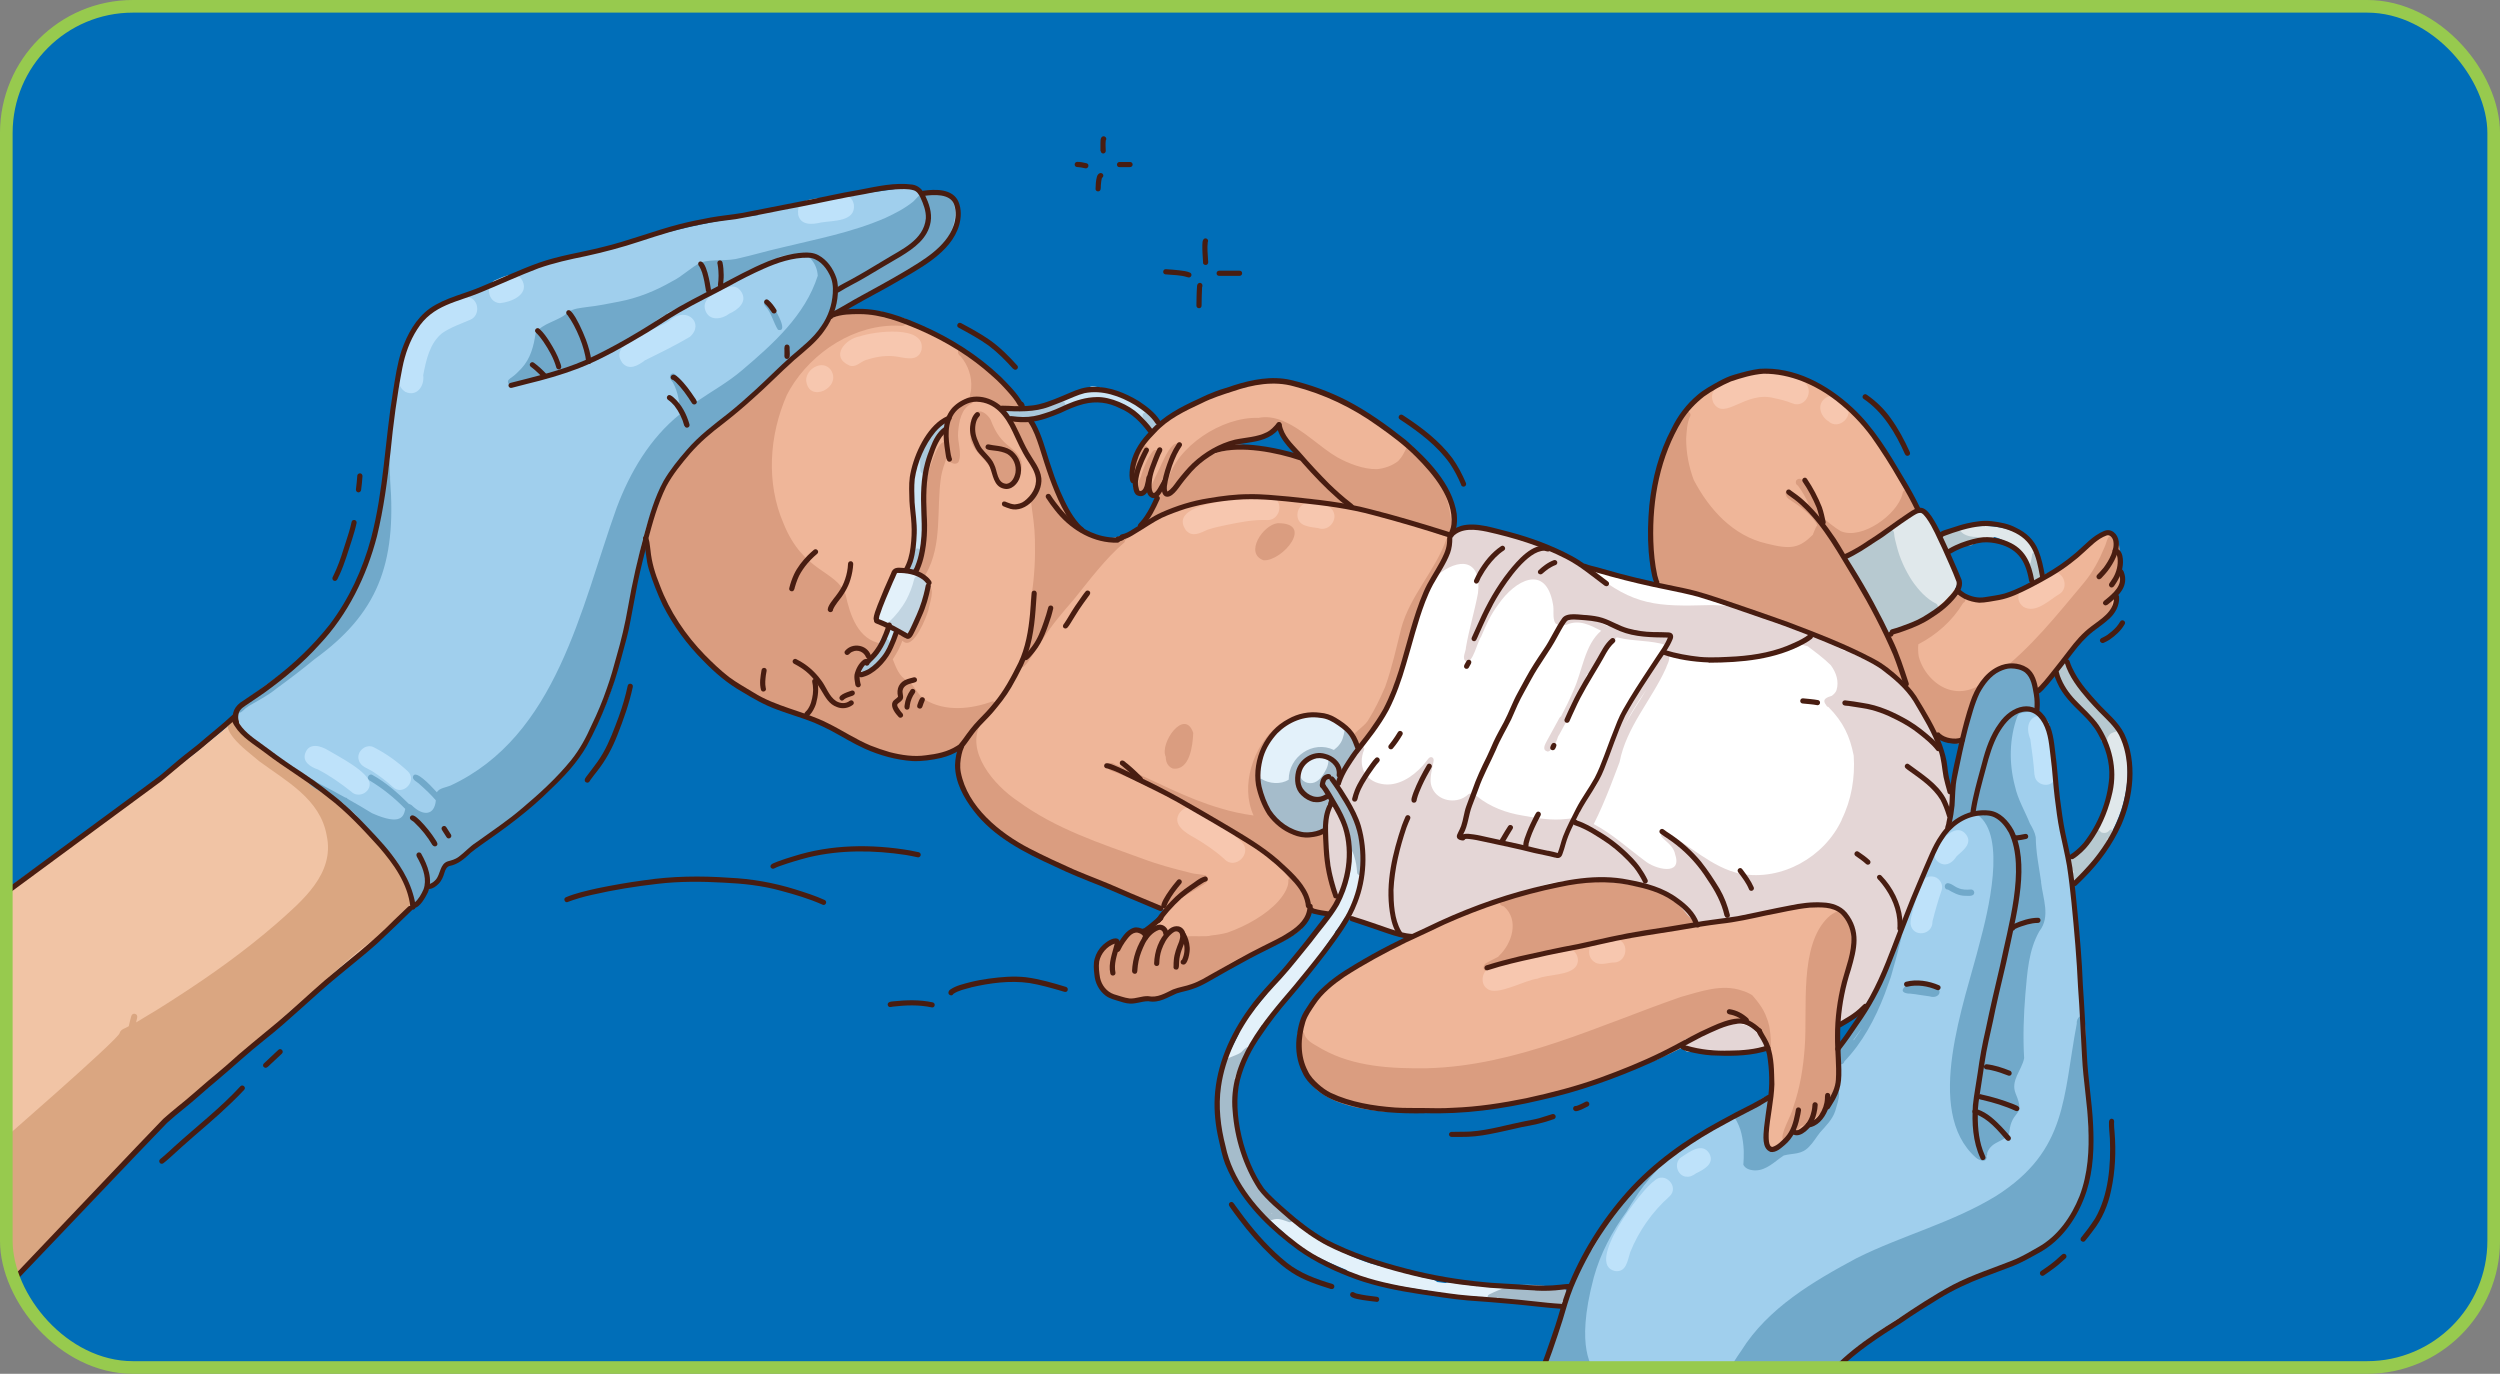 <?xml version="1.0" encoding="UTF-8"?><svg id="Layer_2" xmlns="http://www.w3.org/2000/svg" xmlns:xlink="http://www.w3.org/1999/xlink" viewBox="0 0 198.01 108.81"><rect x="0" y="0" width="198.01" height="108.81" fill="#808080" stroke="none"/><defs><style>.cls-1{fill:#71a9ca;}.cls-1,.cls-2,.cls-3,.cls-4,.cls-5,.cls-6,.cls-7,.cls-8,.cls-9,.cls-10,.cls-11,.cls-12,.cls-13,.cls-14,.cls-15,.cls-16,.cls-17,.cls-18{fill-rule:evenodd;}.cls-2{fill:#481d11;}.cls-3{fill:#bee2fa;}.cls-4{fill:#f7c7af;}.cls-5{fill:#daa681;}.cls-6{fill:#fff;}.cls-7{fill:#e3f1fa;}.cls-8{fill:#f1c4a5;}.cls-19{fill:none;}.cls-19,.cls-20{stroke:#97ca4e;stroke-miterlimit:10;}.cls-9{fill:#aac8db;}.cls-10{fill:#c2d5e2;}.cls-20,.cls-21{fill:#006eb8;}.cls-11{fill:#cbe5f5;}.cls-12{fill:#a5bccb;}.cls-13{fill:#e0e8eb;}.cls-22{clip-path:url(#clippath);}.cls-14{fill:#a0cfed;}.cls-15{fill:#e4d6d6;}.cls-16{fill:#da9d80;}.cls-17{fill:#b7c9d0;}.cls-18{fill:#efb699;}</style><clipPath id="clippath"><rect class="cls-20" x=".5" y=".5" width="197.01" height="107.81" rx="10.03" ry="10.03"/></clipPath></defs><g id="Layer_1-2"><g><rect class="cls-21" x=".5" y=".5" width="197.01" height="107.81" rx="10.03" ry="10.03"/><g class="cls-22"><g><g><path class="cls-18" d="M102.83,36.28c-.58-.73-.88-1.52-1.49-2.72-.65,.69-1.46,1.12-2.37,1.35-.35,.1-.71,.19-1.07,.26,1.68,.19,3.33,.58,4.93,1.11h0Zm65.08,8.09c0,.28-.07,.56-.04,.84,.48,.58-.03,1.63-.34,2.2,.14,.98-.84,1.51-1.5,2.02-.62,.45-1.19,.97-1.68,1.56-1.66,2.13-3.2,4.47-5.51,5.97-.19,.13-.39,.26-.59,.37-.59,.45-1.22,.86-1.9,1.2-1.31,.85-2.79,.03-3.75-.97-2-2.29-2.29-3.52-5.66-3.69-5.05,.02-9.93,6.22-12.64,10.03-.76,1.11-1.44,2.27-2.12,3.42-.44,.75-.88,1.52-1.37,2.25-.05,.09-.1,.18-.16,.26,.04,.07,.08,.14,.1,.18,.04,.04,.07,.09,.09,.13,.34,.1,.68,.23,.99,.42,.71,.36,1.27,.93,1.8,1.52,.37,.36,.75,.8,1.28,.91,1.06,0,2.09-.35,3.12-.59,1.02-.24,2.04-.44,3.07-.63,1.09-.12,2.92-.58,4.04-.04,.16-.05,.34-.04,.48,.09,.18,.15,.34,.32,.49,.5,1.96,2.27-.44,5.63-.58,8.2-.1,.77-.19,1.54-.12,2.32,.08,1.29,.69,3.18-.4,4.17-.26,.65-.61,1.85-1.48,1.78-.26,.45-.69,.97-1.27,.94-.15-.03-.26-.08-.34-.15-.56,.99-1.28,1.83-1.82,1.32-.39-.54-.09-1.51-.06-2.15,.23-1.63,.64-3.33,.28-4.97-.16-.26-.1-.58-.23-.85-.19-.51-.48-.99-.73-1.47-.7-.75-1.28-.77-2.25-.37-2.22,.92-4.28,2.23-6.53,3.09-5.39,2.13-11.1,3.8-16.94,3.74-.62,.06-1.24,.08-1.86,.06-1.44-.03-2.89-.16-4.28-.53-.05-.02-.09-.03-.14-.04-.91-.17-1.93-.49-2.39-.98-.79-.43-1.49-1.01-1.82-1.85-.24-.55-.25-1.16-.24-1.76-.08-1.46,.48-2.87,1.39-4,.62-.84,1.49-1.42,2.4-1.91,1.48-1.08,3.21-1.69,4.73-2.69-.32-.15-.66-.25-.98-.4,0,0,0,0,0,0-1.78-.46-3.49-1.17-5.32-1.43-.45-.11-.93-.11-1.38-.21-.1,.08-.17,.19-.19,.32,0,.04-.02,.08-.03,.12-.03,.08-.06,.15-.09,.22-.1,.22-.22,.43-.31,.66,0,.02-.02,.04-.03,.07-.59,.51-1.35,.9-2,1.23-1.17,.5-2.42,.85-3.51,1.54-.56,.38-1.09,.81-1.66,1.18-.74,.47-1.65,.5-2.43,.88-1.08,.58-1.57,.87-2.83,.72-.39,.07-.78,.16-1.17,.16-.18,0-.36-.02-.54-.07-.11-.02-.25-.06-.41-.11-.25,.02-.54-.11-.73-.35-.49-.29-.89-.68-.76-1.05-.15-.32-.24-.66-.26-1.01-.02-.88,.66-2.42,1.75-1.81,.68-.85,1.1-1.71,2.28-.92,.67-.48,1.04-1.23,1.59-1.82-2.33-1-4.63-1.98-7-2.84-1.99-.65-3.81-1.67-5.5-2.89-1.38-.92-2.62-2.08-3.51-3.49-.6-1.02-.61-2.28-.46-3.42,.01-.05,.02-.11,.03-.17-.07,.03-.14,.07-.2,.1-1.49,.65-3.19,.48-4.78,.44-2.04-.27-3.73-1.5-5.5-2.44-1.16-.53-2.39-.89-3.61-1.25-1.13-.4-2.18-.97-3.2-1.59-1.41-.92-2.8-2.07-3.74-3.47-.03-.06-.04-.12-.05-.18-1.29-1.58-2.83-3.77-2.86-4.91-.01-.05-.03-.1-.04-.15-.06-.25-.14-.49-.21-.73-.02-.03-.04-.06-.06-.09-.74-2.33-.42-4.17,.77-6.27,.55-1.11,1.14-2.18,2.01-3.08,.58-.7,1.18-1.39,1.93-1.91,2.91-1.87,5.26-4.42,7.84-6.7,.36-.32,.64-.74,.88-1.15,.15-.21,.24-.49,.47-.61,.04-.05,.1-.1,.17-.14,2.29-1.55,8.44,1.24,10.6,2.62,.62,.43,1.12,.99,1.66,1.5,0,0,.02,.02,.02,.03,1.45,1.17,2.72,2.55,3.6,4.19,.34,.7,.56,1.45,.85,2.17,.35,.89,.49,1.86,.9,2.72,.03,.06,.04,.11,.05,.16,.25,.59,.53,1.16,.83,1.72h0c.61,.91,1.2,1.88,2.33,2.14,1.47,.45,2.56-.01,3.77-.84,.67-.58,.86-1.49,1.19-2.27-.41,.05-.53-.49-.89-.38-.17,.09-.37,.13-.55,.06-.47-.15-.4-.68-.42-1.07-.35-.97,.49-2.24,.94-3.1,.82-1.34,2.29-2,3.61-2.72,.45-.29,.97-.36,1.44-.59,.21-.1,.47-.24,.7-.22,.53-.27,1.07-.52,1.65-.66,.64-.58,2.03-.45,2.99-.37,.61-.35,2.16,.42,2.7,.54,1.5,.58,3.05,1.09,4.4,1.99,1.54,.84,2.72,2.12,4.03,3.26,.28,.23,.53,.51,.85,.7,.25,.16,.3,.4,.24,.61,1.22,1.37,2.55,3.01,1.82,4.87,1.82,1.09,3.93,1.53,5.94,2.14,2.31,.77,4.62,1.55,7.05,1.86,1.04,.14,2.13,.33,3.18,.17-.21-.34-.24-.86-.32-1.22-.17-.81-.26-1.63-.29-2.46-.07-1.68,.04-3.38,.54-4.99,.33-.97,.71-1.93,1.16-2.85-.13-.68,1.01-2.03,1.29-2.45,.65-.83,1.5-1.44,2.46-1.86,.04-.21,.2-.39,.47-.41,.42-.19,.78-.51,1.24-.6,2.08-.58,4.06-.04,5.91,.95,.71,.39,1.5,.68,2.1,1.24,.57,.54,1.12,1.1,1.66,1.67,1.04,1.11,1.86,2.38,2.53,3.75,.03,.07,.05,.13,.05,.19,.27,.41,.52,.84,.74,1.27,.03,.02,.07,.05,.1,.08,.5,.85,.81,1.77,1.12,2.7,.32,.65,.6,1.32,.92,1.97,.33,.69,.68,1.37,1.05,2.03,.36,.53,.73,1.04,1.11,1.55,.88,.71,2.07,.5,3.09,.26,1.43-.28,2.75-.88,3.94-1.7,.88-.54,1.79-1.12,2.53-1.84,.54-.45,.97-1.03,1.58-1.39,.78-.46,1.44,.15,1.37,.98,.01,.38,.29,.68,.29,1.05Z"/><path class="cls-16" d="M80.9,36.58c.19,.91-.52,2.26-1.59,1.89-.61-.31-.59-1.14-1.02-1.63-.47-.68-1.22-1.18-1.41-2.03-.08-.56-.1-1.73,.37-2.1,.44-.37,.99,.14,1.21,.53,.88,2.36,1.95,1.95,2.45,3.34h0Zm19.19,7.8c-1.56-.54-.06-2.81,1.1-2.94,2.93-.04,.41,3-1.1,2.94h0Zm-7.2,16.49c-.25-.09-.42-.29-.5-.53-.04-.13-.06-.26-.06-.4-.51-1.08,1.5-3.91,2.18-1.89-.04,.99-.27,3.02-1.63,2.82h0Zm75.02-15.58c-.02,1.26,.27,1.15-.57,2.24-.17,.27,.04,.62-.2,.88-.58,.75-1.48,1.16-2.13,1.84-1.97,2.11-3.47,4.62-5.88,6.32-1.36,.96-2.94,2.06-4.66,2-.97-.1-1.55-.93-2.09-1.65-.59-.67-1.13-1.39-1.44-2.24-.04-.1-.11-.27-.22-.48-.1,.11-.29,.09-.61-.13-1.16-.93-2.4-1.86-3.77-2.45-.89-.35-1.82-.6-2.7-.99-3.8-1.6-7.76-2.79-11.68-4.07-1.2-.73-1.08-2.59-1.17-3.84,0-1.17-.08-2.35,.08-3.51,.46-1.97,1.1-4.03,2.11-5.77,.09-.26,.07-.71,.4-.75,.18-.24,.6-.05,.5,.26-.27,.55-.29,1.21-.33,1.81,0,1.1,.21,2.2,.6,3.25,1.22,2.33,3.11,4.43,5.76,5.04,1.93,.49,2.59,.38,3.67-.69,.1-.24,.18-.49,.31-.7,.01,0,.02-.02,.04-.03-.03-.07-.05-.14-.08-.21-.5-.73-1.2-1.26-2.07-1.83-.34-.16-.58-.75-.03-.76,.5,.39,1.03,.75,1.53,1.16-.24-.54-.52-1.06-.88-1.53-.16-.07-.21-.28-.12-.42,.68-.74,1.71,2.24,1.93,2.72,0,.04,.02,.08,.03,.13,.03,.03,.07,.06,.09,.09,.49,.38,.95,.8,1.49,1.1,1.65,.69,4.46-1.32,4.86-2.95,.08-.56,.64-.36,.74,.08,.82,1.55,.22,1.83-.91,2.88-1.09,.87-2.64,2.07-4.1,2.39,.53,.76,1.04,1.54,1.5,2.35,.12,.22,.92,1.79,1.65,3.43,.53-.22,1.33-.45,2.15-.77,.06-.12,.12-.24,.2-.35,.15-.1,.33-.04,.41,.09,.71-.32,1.38-.71,1.84-1.24,.31-.19,.71-.81,1.01-.85,.16-.03,.26,.02,.32,.11,.18,.1,.28,.36,0,.51-.85,1.41-2.1,2.52-3.55,3.27-.03,.33-.02,.67,.04,1,.34,1.25,1.43,2.46,2.74,2.67,1.3,.24,2.46-.59,3.45-1.33,2.66-2.01,4.74-4.65,6.87-7.19,.7-.83,1.22-1.81,1.64-2.82,.13-.25,.16-.54,.3-.78,.28-.31,.7,.04,.78,.36,.3,.76-.02,1.57,.15,2.36h0Zm-49.23,30.47s.02-.02,.02-.03c1.06-.98,1.66-2.87,.41-3.94-.61-.12-.28-.77,.27-.5,.09-.17,.32-.31,.52-.35,1.99-.59,4.05-1.13,6.14-1.14,2.96,.09,6.75,.49,8.3,3.36,0,.23-.25,.3-.44,.29-.66,.06-1.36,.15-2.01,.24-2.35,.38-4.67,.88-7.01,1.3-1.97,.3-3.93,.77-5.82,1.32-.42,.43-.88,.75-1.17,.61-.05,.02-.1,.03-.16,.01-.3-.06-.28-.46-.06-.62,.33-.2,.68-.36,1.02-.54h0Zm27.56-3.25c1.64,2.32-.93,5.15-.63,7.7,0,1.45,.03,2.9,.02,4.34-.01,.84-.03,1.74-.52,2.46-.28,.49-1.86,2.3-2.37,2.14-.47,.2-.91,1.54-1.49,1.15-.37-.31,.7-2.07,.78-2.59,.53-1.53,.8-3.14,.91-4.75,.24-3.03-.48-8.07,1.86-10.31,.29-.31,1.56-1.03,1.45-.15h0Zm-6.43,7.79s0,.02,.01,.03c0,0,0-.02-.01-.03h0Zm-30.08,7.75c.15,0,.29,0,.44,0,3.89,0,7.81-.27,11.62-1.1,2.14-.34,4.12-1.24,6.19-1.82,1.13-.35,2.23-.8,3.33-1.23,.14-.05,.19-.16,.18-.27,1.31-.52,2.52-1.24,3.67-2.04,1.35-.93,3.28-.65,4.27,.67,.23,.23,.3,.62,.58,.8,.09,.04,.18,.04,.25,0,0-.12,0-.24,0-.36,0-.27-.01-.53-.04-.8-.02-.21-.05-.42-.09-.63-.03-.13-.06-.25-.1-.38-.06-.18-.13-.36-.2-.53-.09-.2-.19-.39-.3-.57-.13-.2-.27-.39-.42-.58-.11-.13-.22-.27-.33-.39-.25-.15-.52-.28-.81-.36-1.59-.55-3.28,.07-4.83,.5-6.57,2.28-13.01,5.46-20.1,5.65-2.81,.04-5.82-.11-8.33-1.52-.49-.32-1.2-.57-1.39-1.16-.02-.16-.16-.27-.31-.26-.42,.13-.26,.57-.01,.88-.25,.52,0,1.76,.15,2.14,.96,2.58,4.17,3.12,6.6,3.37h0Zm-20.6-45.45c-.01-.15-.1-.18-.24-.12-.04-.01-.07-.02-.12-.03-.2,.1-.41,.16-.63,.2-.11,.02-.22,.02-.33,.02-.17,0-.35-.02-.52-.05-.27-.05-.54-.12-.8-.23-.13-.05-.26-.11-.38-.19-.1-.06-.21-.14-.28-.25-.16,0-.3,.03-.42,.14-.26-.31-.64-.62-.74-.85-.02-.03-.04-.06-.07-.09,.13-.09,.2-.27,.07-.42-.46-.7-.87-1.45-1.19-2.23-.53-1.71-1.01-3.45-1.82-5.05-.99-1.95-2.44-3.65-4.19-4.96-.17-.17-.44-.25-.58-.13-.14-.23-.31-.44-.49-.64-.39-.43-.78,.18-.31,.51,.59,.69,.91,1.62,.83,2.53,.01,.2-.11,.46-.1,.67-.03,0-.07,0-.11,.03-.36,.18-.68,.47-.9,.82-.62-.53-.87,1.49-.97,1.86-.04,.28-.07,.57-.08,.87-.6,.1-1.21,2.36-1.33,2.77-.1,.44-.15,.88-.18,1.32h0c-.03,.2-.05,.39-.07,.59-.04,.43-.05,.86-.06,1.29-.04,.27-.08,.56-.02,.78,0,.27-.02,.54-.04,.81-.07,.46-.15,.92-.24,1.37,0,.18-.12,.42-.15,.63-.01,.03-.02,.07-.03,.1-.05,.36-.74,1.25-.27,1.43,.11,.05,.24,.02,.32-.07,.38,.21,.47-.33,.64-.55,1.35-2.38,.82-5.15,1.21-7.74,.09-.51,.27-1,.44-1.48,.02,.05,.05,.1,.07,.15,.19,.23,.63,.49,.87,.18,.31-.69-.12-1.63-.03-2.39,.07-.82,.24-1.82,1.05-2.23,.06-.03,.11-.07,.13-.12,.05,0,.11-.01,.16-.04,.1-.06,.14-.18,.2-.28,2.29,.69,2.4,1.24,3.27,3.33,.47,1,1.24,1.92,1.31,3.06,.07,.27-.06,.65,0,.94-.31,.17-.5,.52-.34,.94,.13,.97,.28,1.93,.3,2.91,.04,1.47-.03,2.94-.26,4.4-.02,.27-.18,.59,0,.84,.04,.05,.1,.09,.15,.1-.09,.93-.16,1.88-.38,2.8-.03,.18-.17,.42-.11,.59-.33,.44-.75,.97-.66,1.26-.02,.1-.02,.19,.03,.27,.02-.03,.04-.07,.06-.1,0,0,0-.01,.01-.02,.4,.3,1.44-1.87,1.77-2.2,.71-1.12,1.57-2.13,2.44-3.13,1.28-1.58,2.5-3.24,4.05-4.57,.02-.05,.03-.1,.04-.15,.03-.02,.06-.05,.09-.07,0-.06-.02-.12-.07-.16h0Zm3.37-4.56c-.06,.11-.11,.23-.12,.34l-.04,.05c-.04,.06-.05,.12-.04,.19-.07,.08-.1,.18-.03,.32,0,0,.01,.01,.02,.02-.06,0-.13,0-.19-.02-.41,.03-.38,.5-.49,.79-.05,.2-.23,.51-.23,.74-.52,.31-.93,.67-.39,.87,2.67-1.59,4.58-1.93,7.68-1.95,1.96-.05,3.92-.06,5.85,.23,0,.02-.01,.05-.02,.08,.06,.5,.92,.22,1.28,.29,.17,0,.34,0,.51,0,.06,.02,.13,.04,.19,.06,.1,.03,.18,0,.24-.04,.23,.01,.45,.04,.67,.09,2.34,.49,4.5,1.5,6.76,2.27,.82,.34,.97-.26,.82-.94-.12-.81-.22-1.64-.58-2.39-.32-.74-.6-1.53-1.14-2.15-.37-.33-.79-1.03-1.34-.94,0-.04-.01-.09-.03-.13,.02-.05,.04-.1,.06-.16,.13-.34-.4-.54-.53-.21-.07,.17-.17,.35-.26,.51-.12,.22-.26,.4-.41,.56-.48,.37-1.07,.58-1.68,.64-1.08,.02-2.27-.46-3.14-.94-1.29-.74-2.7-2.19-4.22-2.84-.06-.04-.13-.07-.19-.08h0c-.6-.23-1.21-.33-1.84-.2-2.89-.11-6.5,2.29-7.16,4.96h0Zm8.87-4.09c.23,.44,.77,1,.9,1.27,.2,.28,.4,.54,.62,.8-.06,.05-.1,.14-.11,.22-2.97-.81-6.5-1.45-8.61,1.25-.16,.13-.33,.32-.51,.52,.12-.17,.22-.31,.29-.39,.11-.2,.22-.37,.33-.54,.17-.15,.32-.37,.5-.44,.39-.28,.79-.54,1.2-.78,.55-.3,1.12-.57,1.69-.83,.8-.17,1.68-.33,2.65-.74,.15-.07,.3-.15,.44-.23,.07-.03,.13-.05,.2-.08,.15,.09,.31,.06,.41-.02h0Zm-11.49,3.38c-.47-.2,0-.78,.08-1.11,.18-.29,.43-1.14,.87-.86,.32,.29-.17,.63-.27,.93-.22,.28-.24,1.15-.68,1.04h0Zm.16,1.7c-.21-.4,.32-1.1,.4-1.54,.21-.61,.46-1.22,.86-1.74,.22-.3,.68,.06,.45,.35-.15,.19-.27,.39-.38,.6-.31,.66-.52,1.36-.79,2.03-.02,.3-.28,.57-.54,.29h0Zm.95,0c.24-.79,.68-1.52,1.01-2.28,.19-.38,.86-1.97,1.4-1.55,.21,.22-.03,.44-.19,.6-.69,.89-1.03,2-1.53,3-.1,.19-.13,.52-.41,.52-.15,0-.29-.13-.29-.29h0Zm8.3,25.56c-.9-.12-1.78-.31-2.66-.58-2.64-.77-5.06-2.11-7.58-3.19-.29-.13-.62-.19-.88-.36-.24-.13-.51,.14-.4,.39,.05,.12,.18,.18,.29,.22,.51,.18,1.01,.38,1.5,.59,1.59,.73,3.11,1.52,4.76,2.14,2.19,1.43,4.78,2.44,6.69,4.31,.41,.45,.76,.95,1.09,1.46-.02,.03-.04,.08-.06,.13,.03,.36-.11,.69-.29,1-.08,.14-.17,.27-.27,.4,0,0,0,0,0,0-.08,.1-.16,.19-.24,.29-.92,1.03-2.49,1.94-4.03,2.48-.42,.11-.84,.18-1.27,.22-.34,.14-1.48,0-2.13,.1-.41-.52-.7-.69-1.45-.21-.26-.85-1.27-.35-1.7,.07-.73-1.04-1.58,.36-2.25,.76-.46-1.33-3.52,2.58,.4,4.34,.94,.29,1.86-.13,2.83-.17,.38-.04,.7-.27,1.04-.42,.49-.23,1.02-.33,1.54-.49,1.71-.59,3.05-1.88,4.73-2.54,1.88-.96,4.49-1.74,4.68-3.51,.15,.16,.33,.27,.56,.29,.46,.03,.88-.11,1.34-.22,.41-.07,.45-.5,.36-.84-.23-1.59-.48-3.19-.85-4.76-.16-1.08-.71,.07-2.4-.75-.56-.23-1.06-.62-1.61-.87-.14-.23-.28-.46-.29-.62-.2-.34-.08-1.25-.57-1.25-.18,.02-.29,.21-.23,.39-.82-1.51-.07-3.13,.79-4.43,.11-.22,.52-.51,.53-.75,.11-.11,.23-.21,.35-.31,.6-.27,0-.86-.43-.4-1.94,1.61-2.96,4.76-1.89,7.09h0Zm7.76-5.82c-.33-.37,.67-.99,1.12-1.47,.06-.08,.12-.16,.18-.23,0-.01,.01-.03,.02-.04,.53-.84,.95-1.73,1.34-2.63,.54-1.51,.88-3.07,1.27-4.63,.7-2.61,2.72-4.58,3.59-7.1,1.47-.65-.73,3.06-.93,3.44-.48,.94-.89,1.92-1.24,2.91-.07,.68-.45,1.31-.58,1.98-.19,.43-.73,4.17-1.46,3.33-.05,.13-.1,.26-.16,.39-.54,1.58-1.51,2.95-2.54,4.26-.26,.23-.3,.9-.74,.77-.28-.07-.14-.45,.17-.96-.01,0-.02-.02-.04-.03h0Zm-11.52,10.57c-.42-.11-.87-.09-1.29-.22-1.26-.31-2.51-.64-3.72-1.1-3.4-1.23-6.93-2.39-9.89-4.56-1.93-1.28-4.2-3.98-2.94-6.17,.67-.55,1.79-1.44,.95-1.75-1.72,.63-3.76,.86-5.39-.13-.59-.38-.79-1.12-1.38-1.49-.66-.34-.89-1.04-1.16-1.7,.05-.08,.1-.16,.14-.22,.13-.21,.47-.77,.61-1.25,.05,.03,.1,.07,.16,.11,.78,.46,1.75-1.95,1.91-2.53,.05-.39,.61-1.85-.02-1.89-.16,0-.29,.13-.29,.29-.05,1.3-.56,2.59-1.38,3.6-.19-.15-.35-.24-.48-.27-.03-.02-.06-.03-.1-.05-.12-.02-.2,.03-.25,.1-.05,.05-.08,.12-.08,.19-.02,.08-.02,.16-.03,.23-.05,.23-.14,.44-.24,.65-.08,.15-.16,.3-.25,.45-.15-.26-.33-.48-.59-.65-1.87-.3-2.5-2.28-2.85-3.9-.77-1.95-3.35-1.72-4.92-5.64-1.38-3.19-1.13-6.95,.26-10.13,0,0,0,0,0,0,.09-.17,.18-.33,.27-.5,1.75-2.95,5.17-5.18,8.67-5.01,.69,.13,.85-.66,.1-.63-.45,.02-.92-.01-1.38-.02,.06-.06,.09-.13,.07-.25-.1-.38-.54-.17-.8-.1-.08,.03-.15,.05-.23,.08-.58-.32-2.32-.17-2.84,.24-.39-.02-.5,.5-.73,.74-.14,.27-.47,.48-.49,.79-2.22,1.84-4.16,4-6.44,5.78-2.31,1.76-4.72,3.6-5.95,6.32-.39,1.02-1.24,2.41-1.12,3.5h0c-.27,.53,.12,1.98,.21,2.42,.66,2.35,1.78,4.59,3.18,6.59,2.31,2.77,5.45,4.36,8.82,5.44,1.34,.35,2.45,1.19,3.66,1.83,1.42,.75,2.91,1.29,4.54,1.4,2.12,.13,3.13-.03,4.28-1.04-.14,.59-.14,1.28-.16,1.72-.18,1.49,.86,2.69,1.65,3.86,2.35,2.7,5.9,3.95,9.16,5.19,1.18,.46,2.36,.91,3.48,1.5,.61,.29,1.2,.71,1.88,.84,.5,.04,.81-.44,1.18-.7,.58-.45,1.27-.73,1.86-1.15,.28-.14,.71-.48,.34-.76Z"/><path class="cls-4" d="M67.26,28.94c-1.52-.68-.33-2.1,.84-2.3,1.12-.39,5.24-.94,4.89,1.07-.31,1.07-1.45,.56-2.23,.5-.76-.06-1.51,.08-2.23,.32-.42,.17-.76,.6-1.26,.42h0Zm29.73,39.11c-.72-.65-1.54-1.21-2.38-1.7-.72-.38-1.83-1.08-1.16-2,.73-.9,1.62,.08,2.34,.46,.91,.55,1.77,1.16,2.55,1.88,.9,.86-.49,2.26-1.36,1.36h0Zm29.34,8.17c-.72-.39-.58-1.58,.23-1.76,.58-.07,1.28-.32,1.81,.05,.67,.47,.37,1.65-.46,1.72-.53-.01-1.09,.27-1.58,0h0Zm-8.54,2.09c-.64-.44-.37-1.55,.33-1.69,.81-.24,1.6-.52,2.41-.76,1.05-.33,2.14-.53,3.22-.76,.8-.24,1.54,.7,1.09,1.42-.53,.76-2.19,.63-3.06,.99-1.03,.12-3.24,1.42-3.99,.8h0Zm42.44-30.28c-.67-.48-.37-1.6,.44-1.71-.03,0-.06,.01-.09,.02-.02,0-.05,.02-.07,.02,.79-.23,1.35-1.09,2.19-1.06,.82,.08,1.13,1.24,.46,1.72-.84,.48-1.93,1.65-2.93,1.02h0Zm-15.47-14.7c-.58-.41-.86-1.27-.22-1.77,.56-.44,1.2-.08,1.59,.4,.9,.86-.49,2.26-1.36,1.36h0Zm-9.04-1.4c-.65-1.46,1.54-1.89,2.54-2.21,1.47-.43,3.03-.11,4.43,.44,1.15,.48,.4,2.27-.75,1.78-.45-.19-.92-.3-1.39-.4-2.31-.63-3.94,1.81-4.82,.4h0Zm-31.24,9.91c-.7-.12-1.72-.11-1.72-1.08,0-.53,.44-.96,.96-.96,.62,.07,1.47,.02,1.84,.63,.45,.71-.29,1.66-1.09,1.42h0Zm-10.52,.2c-1.13-1.55,1.43-2.07,2.51-2.28,1.3-.18,3.44-.95,4.59-.21,.6,.56,.15,1.68-.68,1.64-1.11-.05-2.21,.18-3.29,.4-.49,.1-.98,.21-1.46,.37-.54,.24-1.16,.61-1.66,.08h0Zm-30.11-11.92c.19,1.9,2.89,.56,1.95-.83-.64-.84-1.94-.1-1.95,.83Z"/></g><g><path class="cls-6" d="M154.3,62.34c.09,.66,.2,1.32,.05,1.97-.09,.48-.08,.98-.31,1.42-.83,1.18-1.4,2.5-1.94,3.83-.58,1.49-1.25,2.95-1.77,4.46-.41,1.08-.7,2.22-1.22,3.25-.63,1.12-1.25,2.29-2.22,3.16-.17,.2-.39,.41-.62,.45-.17,.09-.38,.09-.55-.05-.76-.62,1.02-4.83,.96-6.02,.13-2.83-1.75-3.68-4.26-3.04-1.06,.09-2.02,.57-3.06,.76-1.58,.18-3.14,.52-4.72,.72-.8-.1-.88-1.53-2.42-2.2-.34-.16-.69-.3-1.02-.47-.17-.09-.26-.26-.26-.44-3.15-.85-5.24-.67-8.75,.14-.61,.13-1.22,.24-1.83,.41-.44,.06-.99,.53-1.38,.29-1.57,.57-3.1,1.29-4.68,1.86-.99,.46-1.96,1.17-3.09,1.2-.49-.12-1.13-.16-1.47-.57,0,0-.01-.02-.02-.03-.56-.12-1.12-.24-1.68-.38-.77-.16-1.5-.59-1.86-1.32-.66-1.19-.77-2.58-.94-3.9-.11-.95-.3-1.9-.24-2.85,.17-.94,.56-2.25,1.18-3.02,0-.15,.05-.29,.12-.42,.02-.04,.05-.09,.08-.13,.19-.97,1.06-1.68,1.67-2.42,.39-1.02,1.32-1.74,1.83-2.71,.07-.43,.37-.93,.51-1.31,.45-1.14,.83-2.31,1.2-3.48,.29-1.11,.49-2.24,.93-3.31,.31-.87,.75-1.68,1.22-2.47,.52-.86,1.28-1.69,1.13-2.76-.1-.73,.44-1.01,.8-.85,.14-.13,.36-.24,.66-.29,1.6-.1,3.15,.55,4.65,1.03,1.56,.48,2.95,1.32,4.36,2.13,.12-.06,.25-.09,.39-.05,.64,.17,1.29,.34,1.92,.54,.11,.04,.22,.07,.32,.11,1.06,.18,2.12,.37,3.16,.63,.37,.02,.75,.16,1.11,.22,1.25,.32,2.42,.86,3.65,1.24,.46,.15,.91,.3,1.38,.41,.11,.03,.19,.08,.25,.14,.61,.14,1.2,.33,1.79,.55,.04,0,.07,0,.11,0,1.66,.28,3.12,1.24,4.71,1.74,3.05,1.27,7.09,3.03,8.43,6.27,.1,.24,.18,.48,.27,.72,.15,.08,.27,.23,.27,.45,.04,.12,.09,.25,.13,.37,.3,.13,.38,.57,.47,.91,.29,1.02,.46,2.06,.58,3.11Z"/><path class="cls-6" d="M135.38,83.34c-.57-.06-1.16,.01-1.73-.05-.49-.11-.5-.87-.03-1.02,.55-.14,1.07-.32,1.56-.6,.32-.14,.66-.41,1.02-.31,.41-.6,2.16-.37,2.68,.04,.42,.26,.7,.69,.91,1.12,.11,.39-.31,.78-.69,.64-1.23,.25-2.48,.27-3.72,.18Z"/><path class="cls-15" d="M139.5,82.11c1.76,1.34-1.76,1.03-2.47,1.14-.73-.02-1.46-.12-2.19-.12-.39-.05-.93,.11-1.22-.22-.24-.55,.83-.56,1.15-.79,.97-.79,2.25-1.3,3.5-.92,.5,.16,.85,.57,1.22,.91h0Zm-16.97-22.59c.16,.03,.31-.09,.34-.25,.05-.11,.1-.21,.15-.32,.31-.05,.29-.54,.47-.75,.86-1.54,1.68-3.11,2.2-4.79,.34,.12,.98-1.35,1.32-1.65,.34-.44,.67-.88,1.04-1.28,.05,.01,.1,.02,.15,.03,1.23,.3,2.55,.19,3.76,.58-.02,.07-.04,.14-.06,.21-.05,.07-.06,.16-.03,.24,0,.1,.01,.2,.06,.29-.1,0-.21,.04-.28,.13-1.26,1.65-2.49,3.33-3.45,5.17-.81,1.65-.99,3.52-1.81,5.17-.3,.31-1.46,1.68-1.78,2.49-.17,.02-.36,.07-.5,.07-1.19,.15-2.37-.05-3.54-.27-1.28-.21-2.52-.67-3.55-1.49-.15-.13-.29-.17-.41-.16-.07-.09-.21-.12-.31-.03-.07,.06-.13,.12-.21,.17-.85,.59-2.17,.35-2.63-.61-.26-.5-.13-1.09-.03-1.62,.03-.15,.07-.32,.1-.47,.02-.09,.04-.2,0-.29-.04-.1-.15-.15-.26-.11-.08,.03-.14,.11-.19,.17-.13,.17-.26,.34-.4,.5-.8,.89-2.01,1.69-3.26,1.44-1.35-.25-1.88-1.47-1.38-2.7,.04-.09,0-.2-.1-.24-.19-.08-.27,.14-.31,.28-.06,0-.11,.02-.15,.07-.17,.25-.3,.52-.44,.78-.37,.73-.76,1.44-1.15,2.16-.95,1.64-.84,2.67-.72,4.48,.1,1.09,.25,2.16,.56,3.22,.16,.56,.32,1.12,.6,1.63,.36,.72,1.2,.93,1.88,1.24,1.02,.43,2.05,.89,3.16,1.07,.11,.02,.21,.03,.32,.03,.52,0,1.01-.23,1.46-.5,.73-.43,1.49-.75,2.29-1.05,1.65-.66,3.34-1.23,5.02-1.81,.8-.29,1.56-.62,2.4-.8,.92-.19,1.85-.22,2.79-.19,1.25,.03,2.5,.12,3.74,.37,.25,.04,.51,.12,.76,.11,.08-.01,.13-.04,.17-.06,.08,.04,.15,.08,.23,.12,3.83,1.35,2.39,3.1,4.98,2.58,1.37-.12,2.75-.23,4.09-.59,1.53-.15,3.05-.4,4.59-.5,1.83-.51,2.72,1.54,2.56,3.06-.26,1.47-.6,2.93-.96,4.38-.02,.44-.47,1.33-.09,1.68,.73,.08,1.8-.98,2.2-1.59,.93-1.18,1.37-2.59,1.79-4.02,.25-.77,.7-1.4,1.08-2.13,.36-.7,.5-1.49,.83-2.2,1.03-2.5,2.69-4.85,3.11-7.54-.6-1.77-.86-3.64-1.68-5.35-.77-1.82-1.73-3.6-3.44-4.67t0,0c-.69-.49-1.48-.95-1.76-1.09-.05-.04-.11-.08-.16-.12-.08-.08-.17-.1-.25-.08-.33-.16-.67-.31-.98-.51-.1-.12-.25-.12-.36-.05-.73-.38-1.46-.76-2.17-1.16-.22-.15-.51-.21-.75-.19-.12-.2-.44-.38-1.03-.54-2.14-1.05-4.43-1.78-6.84-1.74-3.98,.11-5.92,.06-9.14-2.59-1.34-1.25-3.14-1.62-4.79-2.29-.96-.59-5.25-1.67-6.09-.95-.56,.65-.14,1.73-.88,2.29-.06,.05-.09,.11-.09,.17h0s-.06,.04-.09,.05c-.01,0-.02,0-.03,.01-.1,.29-.23,.57-.37,.85,.08,0,.18-.03,.27-.11,1.85-1.33,3.26-.74,2.96,1.64-.27,1.43-.7,2.83-.95,4.27,0,.35-.36,.88,0,1.12,.52,.25,.91-1.58,1.2-1.96,.38-.9,.76-1.76,1.37-2.56,1.31-1.92,3.75-3.25,4.32-.03,.11,.49-.06,1.06,.18,1.51,.2,.19,.45,.2,.74,.13,.05,.01,.11,.01,.17,0,1-.44,1.86,.04,2.73,.48-1.32,1.11-1.49,3.22-2.2,4.74-.29,.7-.63,1.37-.98,2.04-.05,.03-.1,.07-.13,.13-.32,.62-.68,1.22-1,1.83-.13,.25-.39,.7,.03,.81h0Zm3.27-10.64c.26-.03,.51,0,.76,.1,.4,.13,.8,.29,1.2,.46-.06,.01-.12,.03-.17,.06-.08,.03-.15,.07-.23,.11-.52-.24-1.03-.55-1.56-.73h0Zm2.5,1.06s-.06-.08-.11-.11c.02-.08,.02-.15,0-.21,.39,.17,.79,.34,1.18,.49-.36-.04-.72-.09-1.07-.18h0Zm.25,7.81c.49-1.1,1.17-2.13,1.84-3.12-.6,1.05-1.34,2.03-1.84,3.12h0Zm17.33,7.17c-1.37,2.96-4.75,4.87-7.99,4.29-2.33-.47-4.07-2.34-6.11-3.33-.78,.4,.73,.77,.9,1.8,.59,1.74-1.63,1.15-2.4,.5-1.34-.99-2.57-2.13-4.05-2.91,.92-1.79,1.84-4.38,2.05-4.92,.54-2.78,2.52-4.89,3.66-7.41,.09-.29,.31-.59,.26-.91,0-.01,0-.02-.01-.03,.13,0,.25-.1,.28-.23,1.05,.17,2.11,.28,3.16,.4,2.07,.04,4.22-.11,6.21-.7,.33-.12,.63-.27,.86-.42,.14,.06,.32,.09,.48,.14,.56,.42,1.26,.93,1.83,1.5,.43,.59,.66,1.28,.45,1.97-.06,.19-.21,.32-.37,.45-.35,.11-.78,.24-.51,.66,.01,.01,.03,.03,.04,.04,.05,.12,.12,.18,.2,.19,1.19,1.2,1.7,2.33,2,3.84,.12,1.74-.18,3.53-.95,5.07Z"/></g><g><path class="cls-13" d="M154.41,44.49c.22,.74,.96,1.4,.44,2.15-.77,1.12-1.93,1.91-3.09,2.59-.66,.29-1.29,.89-2.03,.9-.41-.05-.76-1.1-1.01-1.45-.53-.87-.94-1.8-1.46-2.68-.23-.12-1.08-1.27-.95-1.51-.14-.25,.08-.58,.36-.56,.98-.85,2.23-1.25,3.21-2.1,.84-.57,2.37-2.1,3.01-.53,.23,.37,.45,.75,.64,1.14,.2-.13,.47-.19,.66-.29,.08-.03,.15-.04,.21-.03,.74-.48,2.26-.43,2.97-.46,1.91,.12,3.69,.69,4.01,2.83,.27,.31,.16,.81,.22,1.19,.02,.36-.47,.54-.69,.26-.27-.85-.46-1.82-1.1-2.5-.61-.31-1.17-.74-1.84-.91-.4,.34-1.01,.04-1.49,.15-.23,.54-1.05,.47-1.51,.74-.26,.08-.62,.32-.88,.23,.11,.28,.22,.56,.32,.84h0Zm9.49,24.93c0-1.24-.11-1.27,.89-2.05,.2-.2,.25-.54,.51-.67,.29-.58,.73-1.05,1.1-1.57,.45-.79,.7-1.68,.78-2.58,.33-1.27,.06-2.59-.41-3.79-.09-.34-.39-.66-.35-1.02-.08-.13-.17-.25-.25-.38-.03-.04-.07-.09-.1-.13-.41,0-.9-.86-1.21-1.15-.36-.11-.92-.98-1.26-1.62-.13,0-.26-.05-.34-.18-.06-.16-.13-.33-.18-.5-.23-.35-.02-1.12,.18-1.38,.26-.22,.68,0,.64,.34-.1,.7,.41,1.27,.76,1.82,.67,.92,1.74,1.47,2.37,2.43,.47,.04,1.12,1.66,1.23,2.11,.64,2.42,.02,5.01-1.19,7.16-.07,.41-.38,.74-.58,1.09-.25,.29-.43,.84-.88,.83-.36,.37-1.2,2.4-1.71,1.23Z"/><path class="cls-17" d="M153.39,47.84c.43,.48-.46,.71-.77,.89-.28,.14-.56,.27-.83,.4-.67,.24-1.42,1.14-2.14,.99-.2-.1-.29-.33-.39-.51-.19-.39-.39-.79-.63-1.16-.44-.7-.81-1.44-1.23-2.15-.34-.63-.6-1.29-1.08-1.82-.3-.39,.24-.63,.52-.78,.25-.15,.51-.29,.77-.42,.67-.3,1.23-.81,1.86-1.16,.12-.27,.55-.18,.55,.12,.02,.35,.13,.68,.21,1.02,.24,.97,.67,1.89,1.21,2.73,.51,.74,1.14,1.45,1.96,1.85h0Zm12.6,17.96c.1-.1,.28-.11,.41,.11,.22,.11,.5,.08,.66-.13,.22-.23,.57,.12,.35,.35-.15,.17-.36,.29-.58,.32,.17,.15,.1,.43-.08,.63-.3,.39-.61,.77-.93,1.14-.37,.39-.78,.75-1.15,1.14-.18,.15-.38,.52-.65,.34-.1-.08-.13-.24-.04-.35,.09-.1,.19-.19,.28-.28-.15-.33-.56-.89-.16-1.18,.51-.44,1.45-1.04,1.61-1.7-.11-.17,0-.41,.2-.41,.04,0,.07,0,.09,.02h0Zm.48-7.1c-.09-.11-.05-.27-.01-.39,.02-.05,.03-.09,.06-.13-.12-.07-.16-.22-.2-.35-.12-.35-.31-.66-.54-.94-.73-.76-1.61-1.36-2.22-2.24-.3-.44-.71-.97-.56-1.53,.13-.3,.51-.91,.83-.46,.18,.62,.41,1.23,.88,1.7,.82,.79,1.48,1.72,2.25,2.56,.25,.28,.76,.35,.88,.71,.01,.42-.59,.28-.77,.59-.08,.1-.18,.21-.16,.34,0,.24-.32,.33-.45,.15h0Zm-5.45-12.52c-.17-.18,.02-.42,0-.62-.04-.02-.08-.05-.1-.09-.04-.07-.04-.15-.03-.22-.29-.08-.18-.4-.09-.59,.09-.25,.11-.52,.16-.78,.09-.23,.44-.18,.47,.06,.02,.12,0,.25,0,.38,.16,.25,.04,.61,.08,.9,.28,.11,.12,.44,.04,.64-.08,.22-.29,.55-.54,.33h0Zm-5.33-3.02c.21,.06,.54,.1,.65-.14,.19,.02,.48,.02,.48-.24,0-.13-.11-.25-.25-.25-.37,0-.77-.06-1.08-.27-.14-.09-.25-.3-.45-.23-.12,0-.2,.02-.25,.05-.01,0-.03,0-.05,.01-.06,0-.12,0-.17,.04-.03,.02-.05,.04-.07,.06-.12-.08-.3-.04-.38,.09-.55,.03-.17,.91-.02,1.19,.1,.13,.3,.12,.4,0,.16,.16,.44,.02,.42-.2,.14,.11,.36,.05,.4-.13,.01-.05,.01-.1,0-.15,.14,.1,.27,.16,.37,.17Z"/><path class="cls-11" d="M68.16,53.41c-.15-.17-.17-.49-.04-.68,.32-.29,.68-.57,.98-.9,.49-.48,.54-1.25,1.01-1.73,.05-.1,.1-.21,.13-.32,.16-.48,.89-.26,.75,.23-.12,.3-.23,.64-.47,.87-.31,.72-.64,1.4-1.27,1.9-.07,.23-.29,.37-.44,.55-.12,.23-.46,.28-.64,.09h0Zm16.69-22.09c.04-.1,.12-.18,.23-.22,.37-.12,.73-.24,1.11-.31,.15-.28,.47-.18,.72-.14,.27,.01,.59,.16,.61,.42,1.38,.17,2.73,.72,3.66,1.77,.19,.32,.82,.48,.52,.94,.03,.24-.19,.41-.4,.41-.1,0-.2-.04-.27-.12-.18-.28-.55-.48-.55-.84-1.27-1.29-3.6-1.78-5.29-1.17,0,0,0,.02-.01,.02,0,0,0,0,0,0-.16-.07-.32-.06-.48,0-.6,.21-1.19,.43-1.8,.64-.11,.03-.21,.06-.32,.09-.09,.02-.19,.04-.28,.06-.08,.02-.16,.04-.23,.08-.16,.09-.26,.24-.3,.4-.57,.02-1.15-.04-1.7-.17-.53-.03-.68-.82-.07-.86,.36,.04,.71,.13,1.07,.15,.06-.05,.13-.08,.21-.09,.15-.01,.3,.06,.38,.19,.12,0,.23-.01,.35-.02,.07-.2,.31-.25,.49-.31,.34-.11,.67-.23,1-.36,.44-.2,.9-.4,1.38-.55h0Zm-13.05,13.66c.03-.34,.22-.65,.29-.98,.18-.46,.26-.97,.34-1.46-.3-.28-.12-.81-.16-1.18,0-.57-.04-1.13-.03-1.7,0-.99,.01-1.98,.31-2.93,.12-.35,.12-.85,.48-1.05,.26-.49,1.25-2.92,1.97-2.15,.26,.38-.2,.58-.37,.85-.71,1.04-1.2,2.2-1.47,3.43-.06,.49,.02,.99-.01,1.48,0,.19,0,.42-.12,.57,0,.14,0,.28,0,.42,.17,.31,.12,.7,.18,1.04,.04,.41,.06,.81,.02,1.22-.14,.77-.32,2.13-.8,2.72-.24,.18-.6,.02-.62-.28Z"/><path class="cls-9" d="M73.13,37.54c-.32-.07-.22-.51-.25-.76-.03-.55,.08-1.11,.35-1.59,.21-.4,1.33-2.19,1.83-1.78,.08,.09,.08,.23,.01,.32,.05,.29-.31,.27-.41,.47-.38,.68-.89,1.37-1.08,2.17-.14,.31,.01,1.2-.45,1.16h0Zm-.88,7.66c-.4-.11-.11-.57-.04-.82,.09-.25,.16-.52,.23-.77,.14-.36,.62-.1,.45,.23-.08,.4-.27,.77-.36,1.16-.02,.13-.15,.22-.28,.2h0Zm-3.97,7.95c-.16-.23,.12-.4,.29-.52,.38-.37,.81-.71,1.06-1.19,.13-.22,.2-.48,.34-.69,.13-.29,.59-.08,.45,.21-.29,.65-.58,1.36-1.19,1.78-.25,.16-.66,.72-.95,.4h0Zm22.96-19.17c-.06-.05-.1-.13-.14-.19,0,0,0,0,0-.01-.22,0-.32-.27-.39-.44-.11-.15-.29-.37-.18-.56,.33-.41,.8,.48,1,.7,.23,.25,.07,.72-.29,.5h0Zm-10.58-.86c-.26-.03-.68,.02-.77-.29-.43,0-.48-.58-.03-.51,0,0,0,0,0,0,.78,.17,1.62,.17,2.39,0,.14-.03,.34-.08,.46,.03,.47-.15,.9-.35,1.33-.55,.11-.04,.22,0,.29,.09,.15,.22-.1,.4-.29,.47-.97,.61-2.24,.77-3.38,.78Z"/><path class="cls-7" d="M72.1,45.23c.49,.2,1.38,.43,1.28,1.1-.28,.67-.92,4.25-1.71,4.06-.26-.03-.34-.32-.55-.44-.42-.25-.88-.42-1.34-.59-.6-.22-.35-.8-.13-1.2,.47-.85,.65-1.87,1.21-2.66,.12-.41,.91-.32,1.24-.26Z"/><path class="cls-10" d="M71.64,50.24c-.1-.02-.2-.11-.2-.22,0-.04,0-.07,.01-.11-.12,.04-.24,.02-.34-.04,0,0,0,0,0,0-.06,0-.13,0-.18-.04-.09-.06-.13-.16-.12-.27-.21,.33-.68,.02-.41-.28,.55-.52,1.03-1.12,1.39-1.78,.26-.5,.47-1.03,.6-1.57,.02-.16,.14-.29,.3-.31,.31-.04,.85-.02,.85,.4-.13,.76-.45,1.48-.75,2.19-.15,.44-.3,.88-.53,1.29,.11,.19-.4,.83-.61,.75Z"/><path class="cls-7" d="M107.51,59.03c-.08,.81-.81,1.42-1.09,2.14-.18,.36-.34,.72-.5,1.09,.37,.56,.69,1.15,.97,1.77,.1,.25,.29,.51,.25,.8,.6,1.47,.88,3.11,.49,4.66-.04,.1-.08,.25-.12,.42,0,.06,0,.12-.02,.18,.24,.31-.15,.59-.21,.9-.39,.99-.82,2.01-1.53,2.82-.02,.27-.27,.45-.41,.65-.16,.21-.3,.44-.45,.66,.42,.49-2.51,3.18-2.95,3.65-.16,.57-.65,1-.98,1.48-.33,.32-.55,.9-1.04,.98-.45,1.14-1.28,2.11-1.77,3.24,0,.58-.23,1.17-.26,1.76-.08,.68-.13,1.36-.17,2.05,.26,.18,.2,.55,.28,.83,.16,.88,.35,1.75,.64,2.6,.13,.38,.27,.77,.43,1.15,.02,.06,.04,.11,.03,.16,.2,.18,.31,.54,.46,.74,.38,.64,.89,1.18,1.32,1.78,.49-.13,.97,.67,1.35,.93,.43,.44,.91,.83,1.42,1.18,.47,.32,.89,.71,1.42,.93,1.32,.61,2.63,1.3,4.05,1.65,1.08,.29,2.17,.58,3.25,.86,.46,.17,1.09,.11,1.46,.45,.18,.02,.37,.04,.55,.07,.04,0,.07,0,.11,.01,.21-.1,.45,0,.67,0,.52,.07,1.05,.15,1.58,.21,.08,.01,.16,.03,.23,.04,.08-.12,.23-.19,.38-.17,.69,.06,1.38,.17,2.08,.17,.2,0,.32,.12,.36,.27,.76-.03,1.52-.08,2.28-.13,.54,.02,1.27-.22,1.72,.13,.91,.14,.22,1.47-.48,1.28-3.56-.4-7.13-.64-10.67-1.25-1.76-.29-3.54-.53-5.22-1.16-.27-.11-.6-.19-.78-.43-1.07-.44-4.58-1.91-4.94-2.92-.81-.75-1.7-1.43-2.41-2.28-.84-1.02-1.46-2.2-2.04-3.38-.09-.18-.08-.33,0-.44-.55-1.19-.9-2.49-.77-3.81-.13-.4,.05-.83,.08-1.24,.11-.7,.29-1.38,.54-2.04-.21-.4,.82-2.12,1.04-2.62-.08-.59,1.45-2.19,1.87-2.72,.46-.59,.92-1.2,1.41-1.78,.3-.33,.5-.82,.93-.99,.05-.06,.1-.12,.15-.17,.27-.63,.83-1.12,1.26-1.65,.6-.77,1.31-1.46,1.79-2.32,.35-.42,.76-1.89,1.23-2.45,.12-.44,.22-.88,.25-1.33,.1-1.3-.26-2.58-.79-3.75-.14-.34-.53-.69-.42-1.08-.08-.14-.16-.29-.24-.43-.19,.49-.37,.98-.56,1.47-.16,1.16-.17,1.52-1.52,1.43-2.53-.44-4.35-3.32-3.73-5.8,.33-1.92,1.96-3.54,3.91-3.77,.75-.05,1.45,.3,2.13,.55,.79,.38,1.53,1.13,1.71,2h0Zm38.95,78.16s-.04-.05-.05-.07c-.3,.16-.67-.16-.54-.48,.13-.32,.32-.62,.49-.92,.54-.97,1.04-1.97,1.49-2.99-.13-.33,.42-1.42,.53-1.83,.43-1.09,.79-2.21,.98-3.37,.09-.68,.25-1.36,.37-2.04,.12-1.71,.12-3.44,.31-5.15,.04-.45-.17-.9-.23-1.34-.11-.78-.47-1.47-.72-2.21-.78-2.26-2.06-4.31-3.95-5.8-.28-.09-.63-.09-.85-.3-.66-.22-.15-1.07,.34-1.15,.45-.02,.78,.37,1.08,.64,.32-.05,.55,.25,.79,.41,1.1,.86,1.86,2.04,2.59,3.21,.27,.15,.34,.5,.46,.76,.23,.61,.49,1.21,.75,1.81,.32,.18,.4,.94,.54,1.29,.27,1.01,.51,2.07,.42,3.11,.62,.41-.09,4.61-.28,5.42-.21,.81-.28,1.64-.47,2.46-.32,.97-.7,1.92-1.03,2.89,.32,.31-.82,2.43-.98,2.97-.32,.53-1.19,3.47-2.03,2.69Z"/><path class="cls-12" d="M107.85,66.14c.06,.15-.02,.3-.15,.35,.13,.19,.2,.4,.04,.54,.2,.46,.34,.96,.33,1.13,.02,.14-.06,.23-.16,.26,.04,.21,.06,.42,.07,.63,.05,.31-.45,.38-.49,.07-.03-.44-.09-.88-.23-1.29-.04-.28-.52-.92-.31-1.16-.09-.1-.18-.2-.12-.35,0-.01,.02-.02,.02-.03-.05-.07-.08-.15-.07-.25,0-.07,.02-.12,.06-.16-.02-.07-.03-.14-.04-.19-.07-.07-.11-.16-.08-.26-.16-.46-.36-.91-.59-1.34-.2-.08-.26-.32-.38-.48-.07-.14-.16-.27-.24-.41-.2,.57-.35,1.16-.49,1.75-.07,.26,0,.59-.25,.77-.49,.27-1.06,.44-1.63,.45-1.45-.02-3.4-2.63-3.39-4,0,0,0,0,0,0-.09-.07-.15-.15-.14-.28,.02-.13,.14-.23,.28-.21,.63,.4,1.55,.48,2.18,.07,0-1.82,1.92-3.15,3.58-2.35,.14-.13,.32-.26,.39-.37,.28-.31,.38-.73,.45-1.14,.04-.32,.53-.25,.49,.06-.01,.12-.03,.23-.06,.34,.09,.02,.17,.1,.24,.25,.24,.41,.22,.86-.04,1.26-.24,.5-.49,1-.77,1.49-.21,.37-.4,.75-.56,1.14,.45,.74,1,1.42,1.44,2.17,.27,.49,.43,1.03,.61,1.56h0Zm-5.72,30.67c-.38-.13-.77-.33-1.19-.24-.25,.05-.73,.32-.72-.15-.46-.48-.97-.97-1.44-1.47-.06-.08-.06-.18-.02-.26-.28-.3-.52-.63-.7-1-.03-.08-.04-.15-.04-.21-.56-.8-.86-1.78-1.04-2.73-.23-.72-.5-1.49-.42-2.26-.12-1.05-.25-2.22,.17-3.21-.04-.12,0-.22,.09-.27,0-.02,.02-.04,.03-.07-.34-.15-.13-.45,.13-.54-.04-.03-.06-.08-.07-.14-.08-.5,1.19-.61,1.5-1.02,.15-.14,.35-.43,.57-.22,.1,.1,.09,.25,0,.35-.13,.16-.27,.28-.43,.39,.01,.04,.02,.08,.02,.13-.11,.29-.35,.52-.48,.8-.12,.25-.22,.5-.31,.76,.02,.01,.04,.02,.06,.04,.25,.23-.15,.97-.1,1.36-.08,.98,.03,1.94,.25,2.9,.35,1.54,.99,3.01,1.82,4.35,.19,.32,.5,.53,.74,.81,.02,.02,.03,.05,.03,.07,.15,.12,.3,.24,.44,.35,.18,.22,.8,.44,.85,.75,.18,.11,.34,.23,.49,.33,.13,.17-.03,.43-.24,.39h0Zm-1.44-.69h0s.06-.01,.09-.02c-.02,0-.04-.01-.06-.02,0,.01-.02,.03-.02,.04h0Zm50.81,23.57c.01,.44,.27,3.37-.54,2.87-.15-.22-.16-.52-.35-.73-.14-.35-1.22-1.04-.62-1.33,.2-1.03-.17-2.04-.45-3.03-.4-1.58-1.15-3.08-2.19-4.34-.78-.79-1.63-1.51-2.54-2.15-.6-.38-1.51-.86-.37-1.34,.58,.03,1.09,.4,1.61,.63,.65,.35,1.1,.96,1.62,1.48,.9,.86,1.49,1.96,2.16,3,1.13,1.4,1.51,3.19,1.67,4.94h0Zm-28.13-16.14c-1.22-.42-2.5-.44-3.77-.55-.3-.07-.85,.14-.94-.26-.18,.07-.34,.17-.52,.24-.3,.11-.46-.36-.16-.47,.45-.22,.91-.42,1.39-.56,1.39-.4,2.86-.08,4.27,.03,.65,0,.61,.96,.04,1.08,.25,.22-.02,.58-.31,.48h0Zm-20.56-42.29c.07,.01,.14,.05,.18,.14,.04,.51,.65,.74,1.1,.58,.47-.17,.74-.65,.96-1.07,.27-.57,.06-.7,.31-.98-.01,0-.03,0-.04-.01-.95-.27-2.22,.37-2.5,1.34Z"/></g><g><path class="cls-8" d="M33.04,70c.41,.86-.05,1.44-.73,1.96-1.2,.98-2.21,2.16-3.41,3.14-2.6,1.96-4.96,4.23-7.5,6.27-2.13,2.04-4.39,3.93-6.61,5.87-.18,.12-.46,.38-.76,.69-.71,.71-13.2,14.11-13.54,13.96-.99-.1-1.14-30.84-.6-30.99,.71-.61,13.39-9.61,14.14-10.17,.7-.52,1.39-1.03,2.05-1.6,.61-.52,1.26-1,1.86-1.53,.3-.37,.77-.48,1.18-.23,1.4,.82,2.74,1.75,4.02,2.75,1.07,.7,2.17,1.35,3.12,2.2,.76,.72,1.43,1.51,2.23,2.19,.94,.79,1.96,1.52,2.76,2.46,.76,.89,1.37,1.92,1.77,3.02Z"/><path class="cls-5" d="M31.62,66.66c.71,1.37,1.62,3.01,1.04,4.57-.79,1.86-2.68,2.81-4.18,4.03-1.44,1.2-2.78,2.52-4.19,3.74-2.92,2.5-5.68,5.17-8.63,7.62-.56,.45-1.1,.92-1.62,1.41-.32,.29-.63,.6-.93,.91-.4,.41-12.43,13.43-13.04,12.96,0-.53-.65-8.88-.48-11.07-.21,.17,9.9-8.59,9.89-9.02,.09-.31,.48-.37,.72-.53,.06-.27,.12-.54,.2-.81,.04-.13,.17-.21,.3-.17,.31,.1,.11,.45,.08,.68,1.1-.65,2.19-1.32,3.26-2.02,2.73-1.76,5.38-3.66,7.84-5.79,2.04-1.81,4.67-3.96,3.99-7.02-.51-2.86-3.2-4.28-5.33-5.85-.97-.85-4.06-2.95-1.55-3.8,1.5-.25,3.67,2.4,4.93,3.23,2.7,2.14,5.97,3.82,7.71,6.93Z"/></g><g><path class="cls-14" d="M73.78,15.3c1.55-.21,2.29,.52,1.92,2.07-.07,.54-.26,1.06-.55,1.52-.18,.21-.44,.72-.74,.94-.71,.81-1.66,1.37-2.58,1.92-1.89,1.17-4.07,1.83-5.88,3.13-.68,.79-1.18,1.74-1.89,2.5-1.23,1.17-2.62,2.16-3.79,3.41-1.48,1.57-3.26,2.79-4.92,4.16-1.17,1.01-1.97,2.33-2.78,3.62-.14,.23-.29,.46-.42,.7,.04,.19-.01,.44-.09,.62-.15,.55-.31,1.1-.48,1.65-.04,.13-.09,.27-.13,.4-.38,1.46-.75,2.92-1.11,4.38-.72,2.87-1.07,5.82-2.04,8.62-1.19,3.22-3.09,6.32-5.8,8.47-1.07,.75-2.08,1.59-3.14,2.35-.59,.36-1.23,.71-1.79,1.1-.88,.61-1.49,1.59-2.59,1.85-.12,.42-.42,1.27-.82,1.45-.42,.39-.68,1.45-1.35,1.36-.51-.22-.56-1.27-.93-2.37-.1-.09-.17-.22-.25-.33-.26-.49-.75-.87-.92-1.39-2.07-2.8-4.99-4.77-7.84-6.69-1.07-.83-2.34-1.42-3.25-2.44-.17-.26-.41-.53-.56-.82,0,0,0,0,0,0-.19-.28-.28-.73-.2-.95-.19-1.34,3.91-2.76,4.66-3.78,.56-.57,1.11-1.15,1.65-1.76,.48-.56,.96-1.12,1.44-1.68-.13-.44,.66-1.06,.84-1.45,.53-.81,1.03-1.65,1.48-2.5-.37-.21-.04-.79,.07-1.13,.18-.48,.35-.94,.5-1.42,.05-.18,.08-.41,.27-.5,.4-1.31,.55-2.66,.71-4.01,.38-2.72,.58-5.46,1.16-8.15,.3-2.3,.91-4.83,3.2-5.85,.15-.22,.46-.24,.7-.33,.53-.12,1.07-.37,1.57-.54,1.85-.61,3.58-1.54,5.4-2.24,1.19-.47,2.55-.71,3.77-.98,2.18-.41,4.25-1.26,6.4-1.77,2.43-.61,4.88-1.12,7.36-1.4,.01-.14,.1-.28,.27-.32,1.39-.3,2.81-.38,4.2-.67,1.87-.44,3.77-.73,5.68-.97,.98-.07,2.37-.69,3.02,.32,.2-.04,.4-.07,.59-.1Z"/><path class="cls-14" d="M165.13,85.05c.33,2.73,.59,5.53,.05,8.26-.09,.35-.4,1.6-.81,2.42-.02,.05-.04,.1-.08,.15-.07,.17-.15,.33-.24,.49,0,.01,0,.02,0,.03-.03,.21-.27,.48-.5,.72-.17,.21-.35,.41-.55,.6-.2,.17-.44,.54-.71,.61-.3,.26-.61,.5-.95,.71-.67,.39-1.41,.63-2.11,.95-.69,.35-1.41,.64-2.12,.95-1.24,.56-2.51,1.05-3.68,1.73-.9,.61-1.81,1.22-2.71,1.83-1.72,1.25-3.65,2.23-5.11,3.8-1.04,1.06-1.8,2.31-2.59,3.55-.77,1.28-1.57,2.56-2.07,3.97-.27,.83-.67,1.62-.88,2.47-.12,.35-.04,1.01-.57,.97-.16-.02-.29-.15-.32-.31h0c-.07-.08-.14-.18-.23-.25-.55-.55-1.21-.96-1.83-1.42-1.85-1.35-3.88-2.28-5.98-3.15-1.03-.43-2.03-.93-3.11-1.23-1.54-.46-3.12-.71-4.69-1.05-.4-.1-1.35-.02-1.77-.27-.13,.03-.27,0-.37-.15-.22-.32,.09-.67,.2-.97,.24-.52,.46-1.03,.71-1.55,.07-.59,.43-1.11,.65-1.66-.04-.35,.21-.67,.31-.99,.24-.57,.47-1.13,.69-1.71-.22-.22-.04-.52,.02-.76,.15-.47,.3-.93,.47-1.4,.16-.46,.34-.91,.52-1.36,.1-.2,.13-.49,.35-.61,.5-1.01,1.07-1.98,1.76-2.88-.1-.37,.51-.82,.67-1.16,1.02-1.56,2.36-2.89,3.85-4,2.26-1.92,4.93-3.18,7.43-4.73,.05-.03,.1-.05,.16-.05,.1-.1,.2-.2,.3-.31,.19-.31,.65-.45,.82-.04,.08,.25-.04,.5-.08,.75-.11,.46-.18,.93-.23,1.41-.02,.25-.04,.51-.05,.76h0c.01,.22,.03,.43,.08,.64,0,0,.02,0,.03,0,.13,.04,.26,.09,.38,.13,.2,.02,.4-.01,.58-.13,1.25-.54,.58-1.26,1.83-1.28,.16-.03,.29-.15,.41-.24,.77-.7,1.03-.3,1.54-1.56,.2-.35,.54-.6,.7-.97,.43-.9,.47-1.93,.36-2.91-.02-.21-.02-.42-.08-.62-.05-.21,.06-.37,.21-.44,.05-.08,.13-.15,.19-.22,.1-.12,.2-.24,.3-.36,.19-.54,.65-.95,.94-1.43,1.18-1.92,2.21-3.95,3.06-6.04,.26-.57,.43-1.16,.59-1.76,.57-1.48,1.1-2.93,1.84-4.32,.32-.68,.69-1.34,1.05-2,.2-.38,.43-.76,.71-1.09-.1-.16-.07-.38-.03-.56,.05-.36,.11-.72,.15-1.08,.06-.48,.13-.95,.18-1.43,.03-.62,.03-1.25,.22-1.85,.44-1.32,.62-2.68,1.06-3.98,.46-1.34,.89-3.01,2.3-3.63,2.91-1.2,3.04,1.27,3.12,3.45,0,.02,0,.03,0,.05,.09,.1,.18,.19,.26,.28,.97,1.05,.84,2.59,1.07,3.91,.27,2.11,.42,4.32,.75,6.41,.43,1.98,.83,3.99,.83,6.03,0,.18,0,.37,0,.55,.13,.18,.12,.5,.16,.72,.05,.5,.08,1,.09,1.49,.01,.03,.02,.07,.03,.11,.16,1.57,.32,3.15,.38,4.72,.04,1.41-.02,2.83,.12,4.24Z"/><path class="cls-1" d="M75.65,16.54c.2,3.82-4.8,5.36-7.49,6.96-.33,.12-1.8,1.38-2.26,1.17-.02,.06-.05,.12-.08,.18-.06,.31-.13,.68-.38,.72-.95,1.54-2.63,2.83-3.95,3.91-.92,.67-1.64,1.56-2.47,2.33-1.19,1.03-2.52,1.88-3.62,3.02-3.51,3.1-4.66,7.59-5.28,12.05-.35,1.88-.85,3.72-1.27,5.58-.49,1.92-1.02,3.85-1.94,5.61-1.06,2.28-3.12,3.81-4.93,5.47-.69,.63-1.43,1.21-2.16,1.79-.76,.6-1.43,1.31-2.27,1.8-.62,.38-.97,1.13-1.76,1.17-.82,.3-.72,1.65-1.7,1.74-.41,.28-.9,1.87-1.43,1.31-.45-1.45-.85-3.01-2.03-4.07-.57-.66-1.24-1.22-1.78-1.91-.36-.48-.71-.97-1.21-1.31-.17-.14-.33-.29-.47-.46h0c-.87-.5-1.85-.83-2.63-1.45-.25-.44,.27-.53,.51-.21,.78,.4,1.54,.81,2.3,1.23,.07,0,.13,.03,.18,.1,0,0,0,0,.01,.01,.65,.36,1.29,.74,1.93,1.13,2.34,1.04,2.51,.21,2.63-.34-.85-.87-1.8-1.64-2.84-2.26-.28-.15-.04-.59,.24-.43,1.08,.6,2.02,1.43,2.89,2.3,.06,0,.12,.04,.21,.09,.93,.92,1.82,.81,1.92-.38-.38-.45-.82-.86-1.26-1.25-.18-.21-.71-.38-.51-.72,.24-.33,1.17,.58,1.85,1.33,.2-.34,.73-.38,1.08-.53,8.43-3.92,10.31-14.05,13.16-22,1.06-2.82,2.64-5.51,5.02-7.42-.02-.86-.14-1.73-.56-2.5-.01-.02-.02-.04-.04-.06-.13-.15-.22-.3-.18-.43,0-.1,.04-.19,.2-.23,.16,0,.27,.12,.35,.27,.14,.05,.3,.25,.44,.51,.22,.23,.44,.47,.63,.73,.07,.12,.27,.41,.46,.73,1.21-.83,2.5-1.54,3.62-2.5,2.44-2.07,4.99-4.34,5.99-7.48-.03-.48-.19-.94-.57-1.36-.19-.07-.26-.18-.25-.28-.71-.2-1.49-.05-2.2,.13-.94,.63-2.13,.84-3.07,1.52-.92,.54-1.89,1-2.81,1.53-.43,.17-1.52,1.01-1.87,.91-.39,.15-.76,.32-1.14,.5-.02,.07-.07,.13-.16,.16-.69,.31-1.24,.95-1.94,1.22-2.35,1.73-5.04,2.9-7.88,3.58-.46,.14-.92,.28-1.39,.41-.21,.02-.52,.2-.73,.17-.16,.12-.36,.24-.5,.03-.12-.23,.11-.36,.28-.48,.28-.2,.52-.44,.75-.69,.73-.78,.98-1.77,1.13-2.78,.5-.84,1.85-.96,2.56-1.67,.43-.32,.99-.34,1.5-.42,.85-.09,1.72-.27,2.55-.43,1.48-.28,2.89-.85,4.19-1.6,.83-.4,1.48-1.1,2.3-1.51,1.01-.29,2.1-.05,3.12-.35,1.05-.24,2.09-.55,3.14-.79,2.82-.69,5.7-1.22,8.37-2.39,.77-.36,1.53-.75,2.19-1.29,.26-.23,.43-.6,.83-.57,.97-.1,2.3-.12,2.46,1.12h0Zm52.77,93.45c-.75-.35-1.57-.64-2.41-.67-.31,.11-.59,.44-.61,.76,.06,.03,.11,.09,.13,.15,.63,.14,1.25,.35,1.84,.63,.3,.11,.13,.58-.17,.46-.73-.33-1.5-.61-2.29-.7-.03,0-.06,0-.08-.01-.2,.1-.41,.19-.47,.42-.08,.2-.13,.47,.02,.65,.21,.24-.17,.57-.37,.32-.02-.02-.03-.04-.05-.07-.02-.01-.04-.03-.06-.05-.06,.08-.17,.11-.27,.08-.04,0-.08,0-.12,0-.08,0-.16,0-.26-.03-.85-.13-2.89-.1-1.85-1.43,.59-1.1,.89-2.31,1.39-3.44,1-2.15,1.69-6.58,3.3-8.07,1.19-1.99,2.26-4.09,3.99-5.67,.29-.2,.84-.96,1.2-.7-.36,.4-.7,.81-1.04,1.24,0-.01,.02-.03,.03-.04-.02,.02-.04,.05-.06,.07,0,0,0,0,0,0h0s-.02,.03-.03,.04c0,0,0,0,0,0,0,0,0,0,0,0,0,0,0,.01-.01,.02,0,0,0,0,0,0,0,0,0,0,0,0,0,0,0,0,0,0,0,0,0,0,0,0-.24,.3-.45,.61-.65,.94-.19,.27-.37,.54-.54,.83-.04,.07-.09,.15-.13,.22-1.16,1.59-2.1,3.35-2.62,5.25-1.53,5.78-.02,7.05,.09,7.65,.37,.04,.75,.11,1.1,.21,.43,.14,.84,.33,1.25,.5,.12,.05,.16,.22,.11,.33-.06,.12-.21,.17-.33,.11h0Zm27.19-39.04c-.49-.01-.92-.25-1.32-.49-.31,.02-.35-.45-.05-.51,.32,0,.57,.29,.87,.39,.31,.14,.66,.14,1,.11,.13-.01,.25,.1,.26,.23-.01,.37-.5,.26-.76,.27h0Zm-2.75,7.97c-.52-.06-1.04-.17-1.56-.22-.29,.01-.82-.1-.5-.47,.24-.45,1.98-.29,2.42-.11,.75,.31,.34,1.02-.37,.8h0Zm-7.04,5.37s.02,0,.02,0c.12,0,.22-.1,.24-.22,1.45-1.51,2.44-3.38,3.19-5.32,.16-.45,.32-.89,.48-1.34,.02-.07,.04-.13,.06-.2,.11-.39,.22-.78,.33-1.17,.17-.62,.33-1.25,.48-1.88-.08-.04-.19-.04-.27,.03-.98,1.97-1.57,4.14-2.68,6.06-.4,.65-.89,1.21-1.31,1.85-.16,.33-.92,.97-.7,1.31,0,.05,.02,.09,.04,.13,.03,.04,.06,.07,.1,.09-.22,.17-.36,.59,.02,.64h0Zm.98-1.93c.21-.31,.44-.61,.66-.92-.03,.05-.06,.1-.09,.15-.17,.28-.36,.55-.55,.81,0-.01-.01-.03-.02-.04h0Zm-7.84,10.34c-.48-.03-.75-.19-.88-.45,.03-.38,.04-.76,.03-1.14-.02-.45-.08-.88-.18-1.32-.1-.43-.28-.85-.51-1.23-.03-.05-.06-.1-.09-.14,.07-.02,.14-.05,.21-.07,.62-.24,1.18-.57,1.65-1.04,.23-.17,.46-.48,.78-.45,.94,.62-.72,3.3,.11,4.28,0,0,0,0,0,0,.43,.02,.84-.34,1.16-.61,.34-.29,.53-.81,1-.93,1.14-.04,1.84-1.08,2.4-1.95,.29-.4,.36-.96,.68-1.32,.72-.21,.11,1.34,.04,1.66-.22,.68-.74,1.18-1.2,1.7-.3,.37-.53,.79-.87,1.13-.61,.66-1.28,.5-2.01,.7-.7,.46-1.36,1.18-2.25,1.18-.02,0-.04,0-.06,0h0Zm22.71-22.83c-.17-1.17-.42-2.37-.43-3.56-.07-.39-.26-.74-.46-1.08-.4-.99-.96-1.91-1.19-2.97-.48-1.81-.45-3.76,.19-5.52,.03-.08,.1-.14,.14-.21,.41-.17,.91-.11,1.31-.29,.19-.2,.11-.5,.12-.75,.02-.97-.26-2.06-1.19-2.52-2.93-1.12-4,2.74-4.42,4.9-.57,1.92-.86,3.9-1.08,5.88,0,.39-.39,1.07-.09,1.37,.27,.21,1.18-.77,1.77-.83,0,.14,.11,.27,.28,.24,2.37,1.66,.81,7.79,.17,10.18,0,0,0,0,0,0-1.16,4.64-4.48,13.28-.29,16.98,.21,.2,.82,.44,.85-.02,0-.04-.01-.07-.03-.1,.06-.06,.09-.15,.07-.24,.34-1.02,1.53-.88,1.75-1.62,.18-1.92,1.33-1.15,.51-3.09-.43-1.04,.49-1.86,.67-2.81-.1-1.7-.04-3.4,.1-5.1,.15-1.69,.25-3.46,1.11-4.96,.9-1.15,.27-2.59,.13-3.87h0Zm-29.15,42.89c-.34-.09-.63-.3-.96-.42-.29-.13-.07-.59,.22-.44,.31,.14,.63,.28,.93,.43,.17,.15,.05,.45-.18,.43h0Zm3.57,2.07c.12,.35,.02,.77-.45,.62-1.71-.6-3.29-1.52-5.07-1.95-.36-.02-1.22-.5-1.45-.31-.02,.03-.03,.05-.04,.08,.36,.06,.72,.16,1.07,.27,.73,.23,1.4,.59,2.05,.99,.02,.01,.03,.02,.05,.04,.73,.29,1.44,.63,2.16,.94-.01,.19,.24,.29,.4,.37,.63,.33,1.28,.68,1.89,1.09,1.03,.74,1.85,1.82,2.79,2.64,.02,0,.05,.01,.07,.01,.63,0,1.01-3.11,1.29-3.64,1.06-2.5,2.24-5.03,4.02-7.11,.66-.78,1.53-1.43,2.24-2.17,0-.01,.02-.03,.02-.04,2.58-1.96,5.41-3.61,8.25-5.14,2.28-1.07,4.86-1.46,6.89-3.04,1.78-1.73,3.03-4.13,3.17-6.63-.03-.29,.21-2.02-.02-2.44-.04-1.3-.16-2.61-.21-3.89-.1-1.54,.09-3.14-.09-4.67-.16-.69-.68-.27-.63,.22-1.11,5.83-.73,10.05-6.37,13.64-3.45,2.12-7.44,3.13-11.05,4.93-3.45,1.85-7.04,3.95-9.16,7.35-.75,1.07-1.4,2.2-1.85,3.42-.13,.46-.47,.95-.38,1.44-.03,.03-.05,.07-.06,.13,.06,.44,.53,.71,.83,1.06,.19,.31,.19,.51-.44,.41-.15-.05-.29-.09-.43-.07-.65-.18-1.67-.59-1.57,.03,.55,.62,1.48,.82,2.07,1.43h0ZM18.75,56.4c.06,.04,.12,.06,.17,.06,.24,0,.45-.35,.67-.45l.11-.09c.76-.44,1.54-.84,2.22-1.4,1.01-.74,2.02-1.5,2.98-2.3,4.97-3.59,6.52-7.49,6-14.21,0-.02,0-.05,0-.07,0-.12,0-.28-.02-.4-.01-.41-.02-.82-.01-1.23h0c-.03,.31-.08,.61-.13,.92l-.02,.14h0c-.09,.63-.19,1.26-.33,1.88,0,.01,0,.02,0,.03-.39,3.75-1.85,7.46-4.17,10.43-.84,.86-1.59,1.81-2.44,2.66-1.31,.88-2.64,1.78-3.87,2.78-.06,.08-.19,.17-.34,.28-.15,.08-.31,.17-.39,.27-.33,.23-.59,.49-.41,.71h0ZM61.62,26.12c.98,.28-.45-2.06-.7-2.27-.25-.19-.55,.2-.3,.39,0,0,0,0-.01,0,0,0,0,0,0,0,.5,.54,.64,1.31,1.02,1.9Z"/><path class="cls-3" d="M49.28,28.72c-1.21-1.67,2.83-2.58,3.8-3.36,1.33-1.15,2.75,.28,1.56,1.32-1.15,.68-2.36,1.27-3.56,1.86-.53,.41-1.26,.84-1.8,.19h0Zm84.44,83.74c-.92-.54-1.93-.91-2.95-1.24-.63-.1-1.38-.46-1.16-1.22,.27-.91,1.26-.58,1.92-.35,1.06,.35,2.11,.75,3.08,1.33,.96,.56,.07,2.06-.88,1.48h0Zm27.42-51.06c-.07-.95-.19-1.9-.33-2.85-.77-1.91,1.21-2.47,1.54-1.03,.15,.96,.81,3.61,.32,4.34-.45,.58-1.47,.27-1.52-.47h0Zm-7.45,6.98c-.83-.41-.45-1.4,.13-1.85,.47-.54,1.33-1.2,1.91-.42,.52,.72-.28,1.27-.76,1.71-.27,.44-.74,.82-1.28,.56h0Zm-2.37,4.77c0-.54,.21-1.05,.33-1.56,.3-.79,.36-2.44,1.57-2.14,.44,.14,.72,.64,.56,1.08-.28,.8-.51,1.62-.72,2.45,.03,1.12-1.6,1.31-1.74,.18h0Zm-17.78,20.05c-.73-.09-.99-1.14-.37-1.55,.64-.41,1.66-1.21,2.22-.28,.43,.81-.44,1.26-1.05,1.56-.23,.17-.51,.32-.8,.26h0Zm-5.63,7.47c.91,.14,1-.86,1.21-1.49,.68-1.69,1.75-3.21,3.11-4.42,.82-.76-.38-2.02-1.18-1.25-1.07,.71-5.54,6.62-3.14,7.16h0ZM31.11,62.33c-.49-.45-1.01-.85-1.57-1.21-.4-.27-.98-.39-1.12-.91-.23-.69,.6-1.38,1.23-1,.96,.49,1.84,1.13,2.63,1.86,.82,.75-.36,2.03-1.17,1.26h0Zm-3.28,.38c.53,.52,1.49,.09,1.45-.65-.08-.94-2.47-2.14-3.28-2.63-.58-.35-1.49-.64-1.81,.19-.28,.71,.41,1.13,.98,1.32,.95,.49,1.83,1.11,2.66,1.77h0ZM63.22,16.96c-.18-1.23,1.31-1.22,2.15-1.31,.8-.12,2.03-.59,2.26,.55,.16,1.38-1.66,1.26-2.59,1.42-.7,.17-1.66,.26-1.83-.66h0Zm-23.63,7.05c-1.03-.06-1.18-1.62-.21-1.88,.66-.3,1.61-.73,2.02,.15,.49,1.09-.96,1.66-1.81,1.73h0Zm-7.5,7.02c-1.08-.73-.26-2.3-.08-3.32,.44-1.5,1.42-2.86,2.89-3.47,.73-.24,1.48-.88,2.28-.69,.78,.25,.84,1.45,.08,1.77-.75,.33-1.55,.59-2.23,1.06-1,.8-1.28,2.14-1.51,3.34,.12,.85-.51,1.75-1.43,1.31h0Zm23.77-6.46c.3,.88,1.3,.74,1.91,.27,.68-.3,1.45-.93,.95-1.72-.52-.82-1.42-.28-2.03,.12-.56,.2-1.04,.69-.83,1.33Z"/></g><g><path class="cls-2" d="M-.89,103.34c-.14-.2,.1-.34,.23-.46,.21-.19,13.39-14.09,13.58-14.25,.37-.33,.74-.64,1.13-.96,.84-.66,1.63-1.38,2.44-2.07,.48-.4,.99-.82,1.46-1.23,1.31-1.2,2.71-2.3,4.07-3.44,1.25-1.05,2.43-2.18,3.67-3.25,1.87-1.57,3.8-3.05,5.51-4.79,.38-.36,.76-.72,1.14-1.09,.08-.08,.21-.08,.29,0,.08,.08,.08,.21,0,.29-.92,.89-1.84,1.79-2.78,2.66-.98,.88-2.02,1.68-3.03,2.53-2.02,1.65-3.84,3.49-5.89,5.1-1.28,1.01-2.47,2.13-3.72,3.18-.93,.76-1.76,1.55-2.68,2.28-.44,.35-.88,.72-1.3,1.1-.28,.25-13.53,14.21-13.82,14.45-.08,.07-.22,.05-.29-.04Z"/><path class="cls-2" d="M32.5,71.82c-.2-1.84-1.33-3.4-2.5-4.75-1.27-1.4-2.55-2.79-4.06-3.93-1.58-1.28-3.35-2.29-4.96-3.53-.85-.65-1.82-1.19-2.4-2.12-.11-.18-.28-.41-.13-.61,.14-.18,.43-.02,.36,.19,.41,.79,1.15,1.31,1.85,1.81,.85,.63,1.7,1.26,2.58,1.85,1.06,.68,2.09,1.4,3.07,2.19,1.03,.79,1.92,1.66,2.8,2.6,.9,.95,1.8,1.9,2.51,3,.45,.69,.83,1.42,1.07,2.22,.11,.36,.21,.73,.22,1.11,0,.11-.1,.2-.2,.2-.11,0-.2-.09-.2-.2Z"/><path class="cls-2" d="M32.83,71.91c-.29-.01-.29-.44,0-.42,.33-.27,.55-.67,.72-1.06,.26-.74,0-1.56-.35-2.23-.07-.2-.37-.48-.12-.66,.09-.05,.23-.03,.28,.07,.51,.92,.97,2.06,.52,3.09-.18,.36-.62,1.18-1.06,1.21h0Zm.19-.23s0-.01,0-.02c0,0,0,0,0,0,0-.03-.02-.07-.04-.09,.02,.03,.04,.07,.04,.11Z"/><path class="cls-2" d="M33.84,70.21c0-.11,.09-.2,.2-.2,.02,0,.04,0,.05-.02,.17-.07,.3-.18,.42-.31,.39-.44,.32-1.25,.96-1.46,.3-.08,.6-.16,.85-.35,.48-.35,.87-.81,1.37-1.13,1.23-.89,2.51-1.73,3.66-2.72,1.39-1.17,2.76-2.42,3.9-3.83,.67-.84,1.18-1.78,1.61-2.76,.46-.94,.88-1.95,1.21-2.92,.29-.81,.53-1.65,.75-2.48,.38-1.3,.69-2.61,.92-3.94,.34-1.97,.79-3.91,1.31-5.84,.39-1.42,.8-2.86,1.51-4.16,.52-.89,1.17-1.69,1.84-2.46,.96-1.12,2.14-2,3.29-2.9,.75-.6,1.47-1.24,2.18-1.89,.93-.85,1.81-1.75,2.75-2.59,.86-.75,1.8-1.45,2.43-2.41,.54-.77,.85-1.67,.91-2.61,.04-.52-.02-1.05-.28-1.52-.32-.64-.9-1.27-1.66-1.3-1.24-.02-2.44,.39-3.56,.89-.9,.4-1.77,.84-2.63,1.32-1.33,.72-2.7,1.37-4.01,2.13-.87,.5-1.69,1.07-2.55,1.59-1.77,1.05-3.55,2.1-5.48,2.85-1.32,.5-2.69,.89-4.06,1.22-.4,.1-.8,.2-1.2,.31-.11,.03-.22-.04-.25-.14-.03-.11,.04-.22,.14-.25,1.98-.51,3.99-.97,5.87-1.78,2.28-1.02,4.42-2.32,6.52-3.67,1.29-.8,2.65-1.48,3.99-2.18,1.33-.7,2.65-1.44,4.05-2.01,.88-.35,1.8-.62,2.75-.68,.41-.03,.85,0,1.22,.2,.69,.37,1.17,1.06,1.42,1.79,.14,.41,.14,.85,.12,1.28-.06,1.01-.42,1.99-1,2.81-.64,.97-1.58,1.68-2.45,2.43-1.12,1-2.17,2.09-3.3,3.08-.76,.69-1.55,1.35-2.36,1.98-.94,.71-1.8,1.44-2.57,2.32-.7,.82-1.4,1.67-1.91,2.63-.68,1.38-1.09,2.88-1.48,4.36-.28,1.09-.56,2.19-.79,3.3-.19,.99-.37,1.97-.56,2.96-.17,1.01-.47,1.98-.73,2.96-.63,2.42-1.54,4.76-2.73,6.96-.75,1.32-1.79,2.43-2.89,3.47-1.66,1.66-3.56,3.05-5.49,4.39-.27,.19-.54,.39-.8,.6-.49,.46-1.01,.94-1.7,1.06-.22,.07-.33,.3-.39,.51-.1,.33-.22,.65-.47,.9-.2,.2-.44,.39-.73,.41-.11,0-.2-.09-.2-.21Z"/><path class="cls-2" d="M18.51,57.24c-.23-.77,.09-1.35,.75-1.74,.78-.54,1.58-1.05,2.32-1.64,1.69-1.27,3.22-2.73,4.53-4.39,1.54-2.04,2.62-4.38,3.28-6.84,1-3.79,1.1-7.72,1.73-11.57,.18-1.11,.34-2.24,.69-3.31,.44-1.26,1.12-2.52,2.23-3.32,1.26-.88,2.81-1.16,4.2-1.78,1.49-.61,2.95-1.31,4.47-1.85,1.6-.56,3.28-.8,4.92-1.21,2.12-.5,4.14-1.31,6.24-1.85,.79-.2,1.59-.36,2.4-.51,.82-.15,1.66-.22,2.48-.36,1.4-.28,2.78-.55,4.18-.82,1.74-.32,3.46-.74,5.2-1.03,1.36-.26,2.75-.59,4.14-.4,.46,.07,.81,.4,.99,.82,.31,.66,.58,1.4,.45,2.14-.22,1.31-1.31,2.08-2.37,2.73-.9,.52-1.79,1.06-2.69,1.59-.72,.44-1.49,.79-2.2,1.24-.22,.16-.46-.15-.25-.32,.38-.27,.8-.45,1.2-.68,.92-.5,1.81-1.05,2.7-1.58,1.29-.8,3.07-1.54,3.23-3.26,.03-.58-.19-1.14-.43-1.66-.12-.24-.27-.49-.54-.57-.48-.14-.99-.09-1.48-.07-.82,.05-1.63,.22-2.44,.38-1.79,.3-3.56,.71-5.35,1.05-1.57,.29-3.13,.63-4.71,.91-1,.13-1.99,.25-2.97,.46-1.61,.31-3.16,.81-4.72,1.32-1.41,.47-2.85,.85-4.31,1.17-1.25,.25-2.54,.54-3.73,.96-1.51,.57-2.97,1.25-4.46,1.86-1.96,.84-3.92,1-5.15,2.98-.59,.92-.96,1.97-1.17,3.04-.43,2.2-.72,4.43-.94,6.67-.24,2.24-.54,4.48-1.07,6.67-.82,3.15-2.3,6.19-4.55,8.57-1.29,1.45-2.79,2.68-4.36,3.82-.44,.31-.88,.6-1.32,.9-.27,.19-.6,.36-.71,.69-.07,.22-.08,.47,0,.69,.04,.11-.04,.22-.14,.25-.11,.03-.22-.04-.25-.14Z"/><path class="cls-2" d="M-.47,71.38c-.07-.09-.05-.22,.04-.29,.35-.27,12.69-9.33,13.04-9.61,.35-.28,.68-.57,1.02-.86,.66-.58,1.36-1.11,2.05-1.66,.91-.79,1.87-1.53,2.75-2.35,.19-.19,.48,.09,.29,.29-.12,.13-.26,.25-.4,.37-.83,.7-1.66,1.4-2.49,2.1-1.05,.8-2.04,1.68-3.06,2.51-.32,.25-12.63,9.29-12.95,9.54-.09,.07-.22,.05-.29-.04Z"/><path class="cls-2" d="M54.81,31.94c-.38-.6-.79-1.19-1.3-1.69-.06-.05-.13-.11-.2-.16-.07,0-.14-.05-.17-.12-.08-.17,.11-.35,.28-.28,.14,.05,.25,.15,.35,.25,.49,.45,.88,1.01,1.25,1.56,.1,.15,.29,.37,.07,.51-.1,.06-.22,.02-.28-.07Z"/><path class="cls-2" d="M66.09,25.02c-.17-.04-.21-.29-.05-.37,.73-.38,1.43-.83,2.16-1.22,1.14-.62,2.27-1.24,3.39-1.9,1.48-.89,3.34-1.94,3.94-3.66,.19-.53,.23-1.12,.05-1.65-.31-.91-1.64-.81-2.41-.7-.27,.03-.32-.36-.06-.41,.97-.14,2.36-.18,2.81,.88,.24,.58,.22,1.24,.05,1.84-.64,2.22-3.22,3.48-5.08,4.58-1.12,.65-2.28,1.24-3.4,1.89-.36,.21-.71,.43-1.08,.63-.1,.05-.2,.14-.32,.1Z"/><path class="cls-2" d="M55.91,23c-.07-.48-.16-.95-.3-1.41-.06-.17-.13-.34-.22-.49-.11-.1-.13-.29,0-.37,.55-.26,.87,1.85,.92,2.21,.03,.27-.36,.32-.41,.06Z"/><path class="cls-2" d="M57.04,22.78c-.28-.05-.14-.38-.14-.55,.02-.26,.02-.52,0-.78-.01-.17-.03-.33-.06-.5-.05-.13-.02-.28,.13-.32,.11-.03,.22,.04,.25,.14,.08,.33,.09,.67,.1,1,0,.15,0,.3-.02,.45-.03,.2,.02,.58-.27,.56Z"/><path class="cls-2" d="M46.43,28.66c-.12-1.15-.79-2.76-1.47-3.69-.23-.16-.08-.5,.19-.38,.34,.3,.53,.74,.74,1.13,.19,.39,.37,.79,.52,1.19,.2,.55,.37,1.11,.43,1.69,.01,.11-.06,.22-.18,.23-.11,.01-.22-.06-.23-.18Z"/><path class="cls-2" d="M44.06,29.1c-.21-.74-.6-1.41-1.02-2.04-.18-.26-.37-.51-.6-.72-.19-.19,.09-.48,.29-.29,.33,.3,.58,.67,.82,1.05,.31,.5,.61,1.03,.8,1.59,.06,.18,.22,.47-.04,.56-.11,.03-.22-.04-.25-.14Z"/><path class="cls-2" d="M43.01,29.94c-.19-.22-.4-.41-.62-.61-.11-.1-.23-.19-.35-.28-.21-.17,.03-.48,.25-.32,.18,.14,.35,.27,.52,.43,.17,.16,.34,.32,.49,.49,.07,.08,.08,.21,0,.29-.08,.08-.22,.08-.29,0Z"/><path class="cls-2" d="M34.26,66.95c-.39-.67-.88-1.28-1.44-1.81-.12-.14-.43-.2-.34-.44,.2-.35,.62,.15,.8,.3,.46,.47,.87,.98,1.22,1.53,.09,.14,.25,.36,.05,.48-.09,.06-.23,.02-.28-.07Z"/><path class="cls-2" d="M35.37,66.31c-.12-.2-.25-.38-.37-.58-.13-.24,.21-.44,.35-.21,.12,.2,.25,.38,.37,.58,.13,.23-.21,.44-.35,.21Z"/><path class="cls-2" d="M61.25,24.82c-.08-.02-.12-.08-.16-.15-.15-.21-.29-.42-.49-.59-.21-.17,.03-.49,.25-.32,.26,.21,.45,.48,.63,.76,.1,.15-.06,.36-.23,.3Z"/><path class="cls-2" d="M72.27,60.28c-1.31-.09-2.59-.45-3.78-.98-.93-.42-1.79-.96-2.69-1.44-.43-.22-.87-.43-1.31-.62-.96-.39-1.96-.66-2.93-1.03-1-.36-1.92-.89-2.82-1.44-1.13-.64-2.12-1.49-3.02-2.42-1.3-1.29-2.4-2.8-3.23-4.43-.42-.91-.8-1.84-1.09-2.8-.25-.77-.22-1.6-.44-2.37-.1-.14,.04-.36,.21-.31,.29,.07,.3,.86,.35,1.12,.09,.97,.37,1.89,.74,2.79,.77,2.07,2.04,3.96,3.57,5.53,.6,.61,1.23,1.21,1.91,1.74,.61,.45,1.28,.83,1.93,1.22,1.82,1.15,3.99,1.47,5.9,2.44,1.14,.56,2.21,1.28,3.38,1.77,.5,.2,1.01,.37,1.52,.52,.93,.24,1.92,.39,2.87,.25,.85-.1,1.71-.27,2.44-.74,.09-.06,.22-.03,.28,.06,.06,.09,.03,.22-.06,.28-.44,.29-.94,.48-1.45,.61-.74,.17-1.51,.28-2.28,.25Z"/><path class="cls-2" d="M75.79,59.24c-.03-.13,.06-.2,.15-.27,.13-.15,.25-.31,.36-.46,.37-.52,.75-1.03,1.2-1.49,.42-.42,.83-.85,1.2-1.32,.82-.97,1.4-2.08,1.96-3.2,.57-1.2,.8-2.56,.92-3.86,.04-.56,.08-1.13,.13-1.69,0-.11,.13-.19,.23-.17,.15,.02,.19,.17,.17,.3-.03,.42-.06,.83-.09,1.25-.11,1.5-.35,3.04-1.01,4.4-.29,.58-.59,1.16-.92,1.72-.42,.72-.94,1.37-1.48,2-.41,.48-.88,.9-1.28,1.38-.27,.33-.51,.69-.76,1.03-.17,.2-.53,.85-.76,.39Z"/><path class="cls-2" d="M91.84,72.14c-1.56-.65-3.11-1.31-4.66-1.97-1.22-.48-2.43-.96-3.61-1.53-2.39-1.09-4.85-2.32-6.47-4.45-.79-1.03-1.45-2.25-1.46-3.58,.02-.53,.11-1.08,.33-1.57,.05-.1,.17-.15,.27-.1s.15,.17,.1,.27c-.08,.17-.14,.36-.18,.55-.1,.46-.15,.94-.06,1.41,.53,2.73,3.07,4.8,5.42,6.02,1.16,.6,2.35,1.15,3.54,1.68,1.21,.52,2.46,.97,3.66,1.51,1.09,.49,2.2,.92,3.29,1.39,.23,.11,.09,.48-.17,.37Z"/><path class="cls-2" d="M81.09,52.23c-.11-.15-.03-.27,.1-.36,.2-.21,.38-.44,.54-.65,.46-.6,.72-1.31,.96-2.01,.12-.36,.24-.72,.33-1.09,.06-.26,.45-.19,.4,.08-.05,.22-.11,.43-.17,.64-.32,.96-.64,1.95-1.28,2.75-.11,.14-.22,.28-.34,.41-.13,.14-.34,.42-.53,.22Z"/><path class="cls-2" d="M84.26,49.74c-.13-.12-.06-.26,.04-.37,.12-.17,.23-.36,.34-.54,.33-.57,.7-1.11,1.09-1.65,.08-.12,.17-.23,.26-.34,.07-.09,.21-.09,.29-.02,.14,.12,.04,.29-.06,.4-.26,.34-.5,.69-.74,1.04-.25,.37-.46,.75-.7,1.12-.12,.17-.28,.54-.53,.35Z"/><path class="cls-2" d="M79.99,40.29c-.18-.05-.35-.12-.52-.19-.1-.04-.14-.18-.1-.27,.07-.16,.25-.12,.37-.05,.2,.08,.41,.16,.63,.17,.26-.03,.55-.09,.76-.26,.57-.44,1.01-1.11,.92-1.84-.09-.52-.39-.96-.67-1.39-.47-.71-.81-1.49-1.17-2.26-.57-1.21-1.38-2.33-2.84-2.38-.51-.02-.98,.22-1.39,.51-.92,.71-.92,1.98-.77,3.03,.05,.3,.07,.61,.16,.9,.14,.23-.19,.44-.34,.22-.11-.19-.11-.42-.15-.62-.1-.63-.18-1.27-.12-1.91,.09-1.19,.76-2.01,1.86-2.42,1.29-.42,2.7,.34,3.38,1.45,.6,.88,.93,1.9,1.46,2.81,.38,.67,.94,1.3,1.02,2.09,.12,1.23-1.19,2.79-2.48,2.42Z"/><path class="cls-2" d="M79.49,38.7c-.78-.18-.84-1.09-1.09-1.71-.18-.42-.54-.72-.83-1.06-.22-.23-.35-.52-.47-.81-.19-.42-.31-.88-.26-1.35,.04-.39,.15-.8,.44-1.08,.2-.17,.46,.11,.28,.29-.12,.12-.2,.28-.25,.45-.14,.5-.07,1.02,.14,1.48,.09,.21,.17,.42,.31,.61,.13,.17,.28,.32,.42,.48,.22,.24,.44,.48,.56,.79,.27,.52,.22,1.5,.99,1.53,.41-.06,.63-.51,.7-.89,.09-.57-.17-1.18-.66-1.48-.28-.14-.64-.22-.94-.25-.22-.05-.83,0-.77-.34,.08-.29,.38-.11,.58-.1,.62,.08,1.31,.16,1.74,.67,.45,.48,.6,1.2,.41,1.83-.15,.55-.69,1.11-1.3,.94Z"/><path class="cls-2" d="M66.29,56c-1.24-.43-1.12-2.15-3.11-3.27-.1-.06-.21-.11-.31-.17-.24-.18,.03-.51,.26-.32,.76,.38,1.41,.95,1.91,1.64,.41,.53,.61,1.27,1.19,1.65,.34,.2,.76,.23,1.08-.03,.23-.14,.45,.19,.22,.34-.35,.26-.83,.33-1.24,.16Z"/><path class="cls-2" d="M66.6,55.47c-.45-.37,.54-.66,.79-.75,.11-.06,.25-.03,.3,.08,.12,.32-.35,.34-.55,.44-.1,.04-.2,.08-.28,.15-.06,.09-.17,.13-.27,.08Z"/><path class="cls-2" d="M67.81,54.36c-.06-.06-.07-.14-.08-.22-.04-.23-.08-.47-.05-.7,.1-.44,.33-.89,.69-1.17,.16-.12,.52-.13,.51,.14,0,.11-.11,.2-.22,.19-.25,.02-.59,.77-.58,1,0,.18,.03,.36,.07,.53,.05,.08,.03,.19-.04,.26-.08,.07-.22,.07-.29-.02Z"/><path class="cls-2" d="M68.5,52.66c-.2-.26,.24-.53,.38-.7,.51-.49,.84-1.14,1.1-1.78,.1-.24,.18-.49,.26-.74,.03-.11,.16-.16,.26-.13,.11,.04,.16,.15,.13,.26-.06,.19-.12,.38-.19,.56-.3,.77-.66,1.53-1.26,2.11-.11,.11-.22,.21-.32,.33-.03,.16-.25,.21-.35,.09Z"/><path class="cls-2" d="M68.01,53.57c-.12-.12-.01-.35,.16-.34,.21-.04,.4-.12,.59-.22,.45-.28,.79-.64,1.11-1.04,.33-.42,.51-.88,.71-1.36,.07-.17,.13-.35,.19-.52,.04-.11,.15-.16,.26-.13,.11,.04,.16,.15,.13,.26-.12,.37-.27,.73-.43,1.08-.38,.88-1.19,1.84-2.08,2.22-.19,.05-.47,.22-.63,.05h0Zm.3-.27s-.04-.04-.07-.04c.02,.01,.05,.03,.07,.04Z"/><path class="cls-2" d="M71.79,50.57c-.23-.08-.43-.24-.64-.35-.57-.33-1.17-.6-1.78-.85-.14-.05-.2-.23-.1-.34,.12-.13,.25-.04,.38,.02,.79,.29,1.51,.72,2.24,1.13,.2-.31,.33-.65,.49-.99,.31-.67,.59-1.35,.77-2.07,.07-.25,.12-.5,.17-.75,.02-.11,.13-.18,.24-.16,.11,.02,.18,.13,.16,.24-.16,.81-.38,1.62-.73,2.37-.16,.38-.33,.75-.51,1.12-.15,.27-.3,.77-.7,.64Z"/><path class="cls-2" d="M69.19,49.05c.01-.39,.19-.76,.32-1.13,.34-.86,.68-1.67,1.06-2.5,.15-.49,.5-.48,.94-.44,.42,.03,.84,.1,1.23,.27,.37,.16,.71,.38,.96,.71,.1,.1,.13,.27,0,.36-.11,.08-.25,.01-.31-.1-.09-.12-.19-.22-.3-.31-.56-.42-1.3-.54-1.99-.53-.02,0-.05,0-.06,.02-.06,.11-.1,.23-.15,.34-.06,.13-.11,.25-.17,.37-.38,.9-.77,1.75-1.07,2.68-.05,.16,0,.43-.23,.45-.11,0-.21-.08-.22-.19Z"/><path class="cls-2" d="M72.39,45.45c-.23-.17,.05-.41,.1-.61,.31-.76,.43-1.57,.49-2.38,.05-.64,.01-1.29-.01-1.93-.05-1.3-.04-2.62,.31-3.89,.11-.41,.26-.82,.42-1.22,.22-.58,.52-1.16,1.03-1.55,.2-.17,.47,.13,.27,.31-.16,.12-.29,.26-.41,.42-.45,.63-.67,1.38-.9,2.11-.37,1.33-.35,2.72-.29,4.08,.07,1.07,.02,2.16-.21,3.21-.08,.36-.19,.72-.34,1.07-.08,.18-.19,.52-.45,.38Z"/><path class="cls-2" d="M71.61,45.31c-.07-.08-.06-.2,0-.28-.01,.01-.02,.03-.03,.05,.31-.52,.47-1.15,.54-1.74,.08-.62,.11-1.24,.07-1.86-.03-.6-.13-1.2-.16-1.8-.01-.63-.06-1.27,.03-1.9,.24-1.54,1.12-3.55,2.4-4.49,.19-.14,.4-.26,.62-.35,.1-.04,.22,0,.27,.1,.11,.26-.23,.31-.39,.42-.33,.19-.62,.45-.87,.74-.86,1.04-1.44,2.42-1.64,3.75-.06,.63-.03,1.22-.01,1.84,.06,.82,.2,1.63,.17,2.45-.03,.77-.09,1.54-.32,2.27-.08,.23-.18,.45-.29,.66-.06,.17-.23,.31-.39,.15Z"/><path class="cls-2" d="M65.58,48.37c-.13-.29,.45-.94,.62-1.17,.25-.33,.49-.68,.64-1.07,.15-.37,.25-.75,.3-1.14,.04-.19-.05-.54,.25-.54,.11,0,.19,.11,.19,.22-.02,.41-.1,.83-.22,1.22-.19,.67-.59,1.28-1.02,1.8-.14,.19-.27,.38-.36,.59,.01,.21-.3,.29-.39,.09Z"/><path class="cls-2" d="M63.76,56.68c-.15-.2,.07-.31,.18-.45,.27-.36,.38-.81,.44-1.25,.03-.23,.03-.46,0-.69-.01-.18-.15-.43,.08-.51,.1-.03,.23,.02,.26,.13,.15,.59,.08,1.22-.08,1.8-.06,.26-.54,1.31-.88,.97Z"/><path class="cls-2" d="M60.28,54.66c-.15-.52-.05-1.08,.04-1.6,.02-.11,.13-.18,.24-.16,.28,.07,.11,.39,.1,.57-.04,.34-.08,.68-.01,1.02,.11,.24-.25,.41-.37,.17Z"/><path class="cls-2" d="M62.67,46.83c-.11-.02-.19-.13-.16-.24,.09-.38,.22-.75,.38-1.1,.27-.57,.66-1.06,1.1-1.51,.15-.15,.31-.29,.47-.43,.21-.17,.47,.13,.27,.31-.36,.3-.7,.65-.98,1.02-.23,.31-.44,.64-.58,1-.08,.21-.16,.43-.22,.65-.02,.15-.09,.34-.28,.3Z"/><path class="cls-2" d="M68.59,52.05c-.15-.41-.66-.63-1.05-.44-.13,.04-.22,.13-.31,.22-.21,.17-.47-.13-.27-.31,.57-.64,1.69-.46,2,.35,.11,.25-.25,.42-.37,.18Z"/><path class="cls-2" d="M71.19,56.8c-.26-.27-.68-.8-.49-1.19,.08-.19,.32-.27,.43-.43-.16-.64,.1-1.18,.73-1.39,.16-.06,.33-.09,.5-.14,.11-.03,.22,.02,.26,.13,.07,.26-.2,.28-.38,.33-.3,.07-.66,.2-.74,.54-.06,.22,.07,.43,.02,.65-.05,.21-.26,.3-.41,.44-.16,.13,.14,.46,.22,.59,.06,.1,.19,.17,.2,.3,.02,.17-.21,.29-.34,.17Z"/><path class="cls-2" d="M71.83,56.21c-.2-.02-.21-.22-.18-.36,.05-.43,.22-.84,.47-1.2,.15-.22,.49,0,.34,.23-.21,.29-.35,.63-.4,.99-.01,.16-.02,.34-.23,.34Z"/><path class="cls-2" d="M72.69,56.06c-.11-.13,0-.29,.04-.43,.07-.17,.16-.5,.41-.39,.22,.12,.06,.32,0,.49-.05,.11-.06,.26-.15,.35-.08,.07-.22,.06-.29-.02Z"/><path class="cls-2" d="M88.17,42.98c-1.83-.08-3.49-1.14-4.6-2.56-.25-.31-.49-.64-.71-.98-.06-.09-.05-.22,.05-.29,.09-.06,.23-.05,.29,.05,.24,.38,.52,.74,.81,1.1,.86,1.03,2.01,1.86,3.33,2.16,.38,.08,.76,.14,1.15,.11,.27-.02,.31,.37,.05,.41-.12,0-.23,.01-.35,0Z"/><path class="cls-2" d="M88.68,42.54c-.01-.23,.21-.22,.37-.27,.31-.1,.58-.3,.86-.47,.69-.4,1.34-.88,2.07-1.21,1.19-.53,2.45-.93,3.74-1.13,1.06-.18,2.13-.32,3.21-.32,1.06-.02,2.12,.1,3.17,.19,2.16,.23,4.34,.44,6.44,1,2.06,.52,4.09,1.13,6.12,1.77,.18,.08,.52,.09,.46,.36-.03,.1-.15,.17-.26,.14-2.02-.66-4.05-1.26-6.1-1.8-1.91-.52-3.83-.76-5.79-.97-1.49-.16-2.98-.34-4.48-.28-1.55,.08-3.09,.31-4.57,.74-.64,.21-1.28,.44-1.89,.72-.71,.35-1.36,.82-2.04,1.22-.26,.16-1.22,.8-1.31,.31Z"/><path class="cls-2" d="M106.92,40.32c-.31-.31-.69-.55-1.01-.86-.98-.86-1.87-1.8-2.73-2.77-.75-.95-1.86-1.75-2.07-3.02-.05-.26,.34-.35,.4-.08,.14,.91,.85,1.56,1.44,2.21,.75,.87,1.53,1.71,2.34,2.53,.54,.52,1.09,1.02,1.69,1.48,.09,.07,.19,.14,.25,.24,.1,.18-.13,.39-.3,.27Z"/><path class="cls-2" d="M114.87,42.37c-.15-.11-.08-.25-.02-.38,.06-.15,.09-.3,.11-.46,.19-2.05-1.44-3.97-2.79-5.33-.93-.94-1.98-1.72-3.05-2.47-2-1.44-4.25-2.52-6.64-3.13-1.59-.45-3.27-.14-4.81,.39-.84,.27-1.69,.54-2.48,.94-1.33,.62-2.69,1.26-3.68,2.36-.52,.53-1.03,1.1-1.31,1.8-.22,.59-.44,1.27-.27,1.89,.06,.09,.04,.22-.06,.28-.61,.25-.38-1.28-.3-1.57,.23-1,.82-1.86,1.54-2.58,1.02-1.16,2.39-1.87,3.77-2.5,.46-.23,.93-.44,1.41-.62,.46-.18,.95-.29,1.42-.47,1.44-.46,3.01-.77,4.51-.43,1.53,.36,3.02,.9,4.42,1.61,1.68,.87,3.21,1.97,4.69,3.14,1.73,1.52,3.7,3.49,4.05,5.86,.04,.41,.04,.82-.07,1.22-.06,.19-.15,.57-.42,.42Z"/><path class="cls-2" d="M92.26,39.29c-.67-.4,.21-2.64,.46-3.23,.15-.33,.32-.64,.52-.94,.06-.09,.18-.13,.28-.07,.09,.05,.14,.19,.07,.28-.14,.22-.28,.44-.39,.67-.14,.3-.27,.6-.38,.92-.13,.39-.24,.78-.33,1.18-.04,.27-.13,.56-.03,.83,.33-.19,.54-.52,.76-.82,.39-.5,.79-.99,1.25-1.43,.94-.87,2.09-1.55,3.34-1.86,.85-.18,1.74-.19,2.53-.59,.32-.16,.56-.43,.79-.7,.17-.21,.49,.03,.32,.25-.54,.77-1.35,1.08-2.25,1.23-.6,.11-1.22,.15-1.8,.35-1.12,.42-2.19,1.09-3,1.98-.27,.32-.55,.63-.8,.97-.27,.35-.81,1.24-1.33,.99Z"/><path class="cls-2" d="M91.34,39.46c-.69-.13-.55-1.1-.49-1.62,.07-.52,.3-.99,.47-1.48,.1-.28,.22-.54,.35-.81,.05-.1,.16-.15,.27-.11,.29,.15-.02,.47-.08,.68-.27,.7-.61,1.38-.64,2.14-.01,.24-.03,.49,.08,.71,.16,.36,.65-.74,.74-.87,.08-.25,.46-.15,.39,.11-.1,.25-.25,.48-.39,.72-.15,.25-.37,.56-.7,.52Z"/><path class="cls-2" d="M90.06,39.23c-.17-.09-.24-.28-.28-.46-.26-1.01,.38-2.33,.85-3.22,.06-.1,.18-.13,.28-.07,.22,.14,0,.37-.06,.53-.34,.69-.64,1.4-.72,2.17-.01,.21,.03,.42,.09,.62,.03,.14,.19,.09,.26,.02,.18-.19,.21-.47,.27-.71,.05-.18,0-.5,.28-.47,.33,.07,.1,.55,.07,.77-.1,.5-.45,1.09-1.04,.82Z"/><path class="cls-2" d="M90.2,41.8c-.2-.17,.01-.34,.14-.48,.13-.14,.24-.3,.35-.46,.32-.48,.55-.96,.78-1.48,.11-.24,.48-.09,.38,.16-.34,.75-.7,1.51-1.27,2.12-.09,.11-.23,.24-.37,.13Z"/><path class="cls-2" d="M102.96,36.46c-1.85-.63-4.64-1.17-6.54-.62-.1,.05-.23,0-.27-.1-.08-.19,.1-.3,.27-.33,1.08-.28,2.21-.25,3.3-.11,.79,.1,1.58,.26,2.35,.46,.34,.09,.69,.17,1.02,.31,.1,.04,.16,.15,.12,.26-.04,.1-.16,.17-.26,.12Z"/><path class="cls-2" d="M88.34,42.73c-.02-.15,.11-.25,.25-.25,.07-.02,.14-.04,.21-.07,.11-.04,.22,.04,.25,.14,.06,.21-.18,.28-.34,.32-.14,.05-.34,.04-.37-.15Z"/><path class="cls-2" d="M90.96,34.26c-.61-.81-1.31-1.53-2.25-1.92-.93-.47-1.87-.59-2.88-.34-.64,.16-1.24,.43-1.83,.71-.76,.31-1.55,.62-2.38,.71-.53,.05-1.07,.02-1.6-.06-.11-.02-.18-.14-.15-.25,.03-.12,.16-.18,.27-.15,.29,.04,.59,.06,.88,.07,.58,.01,1.15-.1,1.7-.29,.62-.18,1.16-.43,1.74-.7,.76-.33,1.56-.58,2.4-.59,1.08-.04,2.57,.62,3.35,1.36,.4,.38,.78,.78,1.1,1.23,.06,.09,.02,.23-.07,.28-.1,.06-.22,.03-.28-.07Z"/><path class="cls-2" d="M91.55,33.57c-.41-.65-1.03-1.08-1.65-1.49-1.19-.71-2.6-1.22-4-.94-.56,.14-1.07,.4-1.6,.61-.38,.15-.77,.31-1.15,.45-1.21,.47-2.53,.4-3.81,.34-.11-.02-.2-.11-.19-.22,0-.11,.11-.2,.22-.19,.34,0,.68,.02,1.01,.04,.64,0,1.28,0,1.9-.15,.85-.21,1.65-.57,2.45-.91,.59-.26,1.2-.48,1.85-.47,1.29-.03,2.53,.47,3.62,1.13,.64,.43,1.28,.9,1.69,1.56,.13,.23-.2,.44-.35,.21Z"/><path class="cls-2" d="M80.62,32.09c-.19-.36-.45-.67-.72-.98-.43-.49-.85-.93-1.34-1.35-1.67-1.51-3.61-2.69-5.67-3.6-1.52-.65-3.1-1.27-4.77-1.28-.71,0-1.48,0-2.14,.28-.13,.24-.49,.04-.36-.2,0,0,0,0,0,0,0,0,0,.02-.01,.02,.21-.49,1.92-.52,2.42-.52,1.75-.01,3.42,.62,5,1.31,2.28,1,4.42,2.35,6.23,4.07,.63,.64,1.29,1.28,1.73,2.07,.1,.24-.25,.42-.37,.17Z"/><path class="cls-2" d="M85.57,42.14c-1.14-.89-1.95-2.94-2.45-4.29-.29-.8-.54-1.62-.8-2.44-.22-.66-.45-1.34-.84-1.93-.19-.21,.11-.5,.3-.28,.09,.12,.17,.25,.24,.38,.5,.93,.77,1.97,1.09,2.97,.26,.8,.53,1.59,.86,2.36,.41,.92,.83,1.82,1.49,2.57,.11,.12,.22,.23,.35,.32,.21,.16-.02,.49-.24,.33Z"/><path class="cls-2" d="M80.78,32.25c-.09-.13-.17-.31,.01-.42,.1-.05,.22-.01,.28,.08,.09,.13,.16,.32-.01,.42-.1,.05-.23,.02-.28-.08Z"/><path class="cls-2" d="M103.62,71.94c-.2-.01-.2-.2-.21-.35-.03-.19-.1-.41-.17-.58-.33-.78-.99-1.4-1.57-1.98-.84-.81-1.76-1.53-2.75-2.14-1.85-1.17-3.76-2.25-5.66-3.35-1.23-.69-2.5-1.28-3.76-1.9-.57-.27-1.14-.58-1.75-.76-.03,0-.05-.01-.08-.02-.11,0-.21-.08-.22-.19,.03-.42,.58-.13,.81-.05,.62,.25,1.21,.56,1.81,.85,2.4,1.1,4.66,2.45,6.93,3.78,1.48,.88,2.99,1.75,4.29,2.89,.87,.8,1.82,1.61,2.32,2.71,.1,.25,.43,1.09,0,1.09Z"/><path class="cls-2" d="M91.65,73.07c-.09-.05-.14-.19-.07-.28,.34-.52,.75-.98,1.18-1.42,.43-.46,.92-.86,1.45-1.22,.4-.25,.76-.61,1.22-.73,.11-.02,.22,.07,.23,.18,.02,.21-.15,.21-.29,.27-.62,.38-1.21,.8-1.77,1.26-.36,.33-.7,.68-1.02,1.04-.22,.25-.42,.51-.61,.78-.06,.12-.19,.2-.32,.13Z"/><path class="cls-2" d="M92.09,71.93c-.52-.16,.93-1.97,1.15-2.21,.17-.21,.48,.03,.32,.25-.39,.46-.76,.94-1.04,1.48-.11,.18-.13,.58-.43,.48Z"/><path class="cls-2" d="M89.28,79.47c-.2-.03-.38-.09-.57-.15-.39-.12-.8-.21-1.13-.45-.53-.4-.85-1.02-.9-1.67-.05-.42-.09-.85,.02-1.26,.11-.42,.34-.8,.66-1.1,.27-.24,.76-.6,1.13-.5,.27,.11,.24,.46,.16,.69-.2,.65-.44,1.33-.3,2.01,.03,.27-.36,.32-.41,.06-.17-.81,.16-1.59,.35-2.36-.62,.21-1.1,.78-1.23,1.42-.06,.43,0,.86,.07,1.29,.12,.58,.53,1.1,1.1,1.3,.41,.11,.81,.28,1.23,.33,.5,.04,.98-.21,1.48-.18,.73,.15,1.33-.23,1.96-.53,.48-.19,1-.25,1.48-.43,.62-.21,1.17-.56,1.74-.88,1.28-.72,2.56-1.45,3.87-2.1,.73-.37,1.49-.71,2.17-1.17,.71-.46,1.38-1.09,1.4-2,0-.29,.45-.27,.41,.03-.04,1.37-1.29,2.2-2.38,2.78-.87,.46-1.77,.88-2.63,1.34-1.12,.6-2.23,1.23-3.33,1.86-.36,.2-.74,.39-1.14,.52-.42,.16-.86,.22-1.28,.36-.76,.32-1.39,.79-2.26,.62-.55,0-1.08,.27-1.64,.17Z"/><path class="cls-2" d="M93.07,76.79c-.1-.04-.15-.16-.12-.26,0-.16,0-.33,.02-.49,.04-.51,.23-.99,.42-1.46,.07-.24,.2-.66-.11-.79-.2-.08-.37,.07-.51,.19-.38,.33-.6,.79-.77,1.25-.12,.35-.17,.72-.18,1.08,0,.27-.41,.27-.41,0,.03-.96,.37-1.96,1.08-2.62,.37-.39,1-.5,1.31,.02,.27,.51-.05,1.07-.22,1.56-.1,.29-.17,.58-.19,.89-.03,.22,.07,.73-.31,.62Z"/><path class="cls-2" d="M89.66,76.94c.04-1.06,.41-2.16,1.06-3.01,.3-.3,.64-.63,1.08-.69,.35-.04,.67,.24,.73,.58,.12,.12,.02,.34-.15,.34-.17,.02-.25-.15-.26-.29-.03-.14-.18-.25-.32-.22-.49,.17-.86,.6-1.1,1.05-.22,.45-.42,.92-.52,1.42-.04,.23-.08,.45-.09,.68,0,.15-.03,.33-.21,.33-.11,0-.21-.09-.21-.2Z"/><path class="cls-2" d="M88.46,75.39c-.1-.04-.16-.17-.11-.27,.18-.38,.41-.74,.67-1.07,.2-.25,.46-.47,.78-.57,.46-.14,1.34,.29,1.12,.85-.14,.28-.56,.09-.39-.19-.08-.16-.26-.22-.43-.27-.47-.06-.77,.44-1.02,.77-.12,.18-.23,.36-.32,.55-.05,.13-.16,.26-.31,.19Z"/><path class="cls-2" d="M90.5,73.92s-.03-.03-.05-.04c0,0,0,0,.01,.01,0,0,.01,0,.03,.02-.08-.05-.13-.14-.1-.23,.03-.09,.12-.16,.22-.15,.43-.29,.8-.65,1.2-.97,.22-.16,.46,.15,.25,.32-.37,.31-.73,.63-1.12,.92-.12,.09-.28,.22-.44,.12Z"/><path class="cls-2" d="M93.64,76.39c-.1-.03-.15-.15-.12-.25,.02-.06,.05-.1,.1-.12,.19-.39,.25-.85,.15-1.27-.04-.16-.09-.33-.16-.48-.08-.16-.27-.35-.05-.5,.1-.06,.22-.02,.28,.07,.24,.36,.36,.78,.39,1.21,.04,.28-.14,1.53-.58,1.33Z"/><path class="cls-2" d="M123.65,103.66c-1.23-.08-2.46-.25-3.69-.36-1.25-.12-2.49-.21-3.73-.3-1.29-.11-2.56-.33-3.83-.51-1.69-.26-3.36-.59-4.98-1.16-1.62-.59-3.22-1.33-4.62-2.33-2.07-1.52-3.99-3.34-5.21-5.63-.2-.38-.39-.77-.55-1.17-.24-.62-.36-1.28-.51-1.92-.26-1.12-.38-2.23-.32-3.38,.14-2.55,1.22-4.98,2.71-7.03,.99-1.41,2.28-2.56,3.33-3.91,.8-.96,1.57-1.94,2.33-2.94,.36-.46,.73-.92,1.02-1.41,1.01-1.81,1.39-4.03,.77-6.03-.23-.7-.6-1.34-.97-1.97-.26-.43-.51-.88-.81-1.29-.06-.1-.02-.22,.08-.28,.07-.04,.16-.03,.23,.02,.41,.51,.7,1.1,1.04,1.66,.61,1.02,1.06,2.14,1.12,3.33,.13,1.6-.27,3.2-1.01,4.62-.62,1.07-1.46,1.98-2.19,2.97-.8,.97-1.57,1.98-2.42,2.91-.68,.73-1.36,1.46-1.96,2.26-1.39,1.82-2.44,3.96-2.77,6.24-.23,1.59-.04,3.2,.36,4.74,.54,2.58,2.29,4.77,4.22,6.49,.97,.84,1.97,1.65,3.1,2.26,1.09,.59,2.18,1.08,3.34,1.49,1.62,.55,3.3,.86,4.99,1.12,1.24,.17,2.52,.39,3.76,.48,1.68,.12,3.36,.25,5.03,.44,.72,.08,1.43,.16,2.15,.2,.11,0,.2,.09,.2,.21,0,.11-.1,.21-.21,.2Z"/><path class="cls-2" d="M121.62,102.21c-1.2-.06-2.39-.14-3.59-.21-.81-.08-1.61-.17-2.42-.27-2-.27-3.98-.73-5.91-1.3-1.54-.47-3.08-1.02-4.52-1.74-1.06-.55-2.04-1.25-2.96-2.02-.89-.79-1.85-1.54-2.57-2.49-1.18-1.83-1.86-4.01-2.02-6.18-.38-3.93,2.45-7.12,4.83-9.91,1.46-1.78,2.94-3.56,4.12-5.54,1.01-1.81,1.37-3.86,1.07-5.91-.14-1.1-.59-2.12-1.16-3.06-.36-.6-.73-1.19-1.14-1.74-.08-.09-.08-.22,0-.3,.23-.17,.37,.13,.49,.29,.34,.49,.66,.99,.97,1.5,.39,.66,.76,1.35,.98,2.09,.56,1.99,.47,4.17-.29,6.09-.55,1.46-1.52,2.71-2.44,3.96-.95,1.24-1.93,2.47-2.95,3.65-.79,.91-1.52,1.85-2.19,2.85-.78,1.09-1.39,2.31-1.72,3.61-.63,2.62,.36,6.36,1.9,8.54,.56,.67,1.2,1.21,1.84,1.78,.95,.84,1.97,1.62,3.07,2.25,2.02,1.06,4.21,1.77,6.42,2.34,2.01,.52,4.05,.87,6.11,1.06,.79,.09,1.59,.1,2.39,.16,.78,.05,1.56,.11,2.34,.12,.45,0,.9-.03,1.35-.08,.22-.03,.45-.05,.67-.06,.11,0,.21,.07,.22,.19,0,.11-.08,.22-.19,.22-.21,0-.41,.03-.61,.05-.7,.09-1.4,.11-2.1,.07Z"/><path class="cls-2" d="M104.57,62.34c-.07-.12-.03-.27,0-.4,.04-.24,.17-.46,.39-.57,.16-.09,.46-.12,.48,.12,.01,.13-.11,.23-.24,.22-.18,.03-.23,.24-.25,.39,.19,.25-.23,.49-.38,.23Z"/><path class="cls-2" d="M104.08,63.53c-.38-.07-.74-.28-1.01-.55-.51-.47-.57-1.23-.42-1.87,.23-.98,1.34-1.7,2.32-1.4,.61,.15,1.21,.64,1.3,1.29,.02,.18,.09,.45-.1,.57-.15,.08-.33-.05-.3-.22,.03-.18-.01-.36-.07-.53-.27-.54-.92-.84-1.51-.76-.52,.11-1,.47-1.18,.98-.15,.46-.19,1,.08,1.42,.41,.58,1.15,.88,1.78,.46,.1-.05,.23,0,.28,.09,.05,.1,.01,.22-.09,.28-.32,.19-.7,.3-1.07,.23Z"/><path class="cls-2" d="M105.61,70.98s0,.03,0,.04c-.44-1.22-.71-2.5-.77-3.8-.05-1.14-.2-2.33,.28-3.4,.04-.1,.17-.15,.27-.1,.15,.07,.13,.24,.06,.36-.22,.53-.28,1.16-.26,1.72,.02,.92,.06,1.84,.19,2.75,.13,.81,.36,1.61,.62,2.39,.02,.26-.37,.31-.41,.04Z"/><path class="cls-2" d="M105.97,62.26c-.63-.09,.84-2.19,1.02-2.47,.46-.67,1.01-1.28,1.48-1.94,.39-.55,.77-1.11,1.1-1.7,.51-.98,.9-2.01,1.23-3.06,.64-2.08,1.1-4.22,1.96-6.22,.35-.82,.86-1.54,1.28-2.32,.25-.47,.5-.95,.56-1.48,.02-.15,.02-.3,.02-.46,0-.11,.11-.2,.21-.19,.11,0,.2,.1,.2,.21,0,.4-.04,.8-.18,1.18-.33,.88-.91,1.69-1.35,2.49-.24,.44-.44,.91-.62,1.37-.62,1.62-1.02,3.31-1.52,4.96-.36,1.24-.79,2.47-1.38,3.62-.68,1.27-1.6,2.39-2.48,3.52-.49,.72-1.01,1.44-1.28,2.27,0,.13-.12,.23-.25,.21Z"/><path class="cls-2" d="M102.42,66.11c-.82-.31-1.52-.89-2.03-1.6-.45-.72-.74-1.5-.91-2.32-.32-2.05,.7-4.28,2.56-5.25,.76-.43,1.65-.61,2.51-.49,.44,.03,.86,.17,1.23,.39,1,.6,1.57,1.11,1.93,2.24,.12,.18-.09,.4-.28,.29-.09-.06-.11-.18-.15-.27-.08-.22-.18-.48-.3-.67-.24-.42-.62-.71-1.01-.98-.43-.3-.87-.55-1.4-.59-1.26-.21-2.52,.34-3.4,1.22-.49,.54-.9,1.17-1.11,1.87-.22,.76-.31,1.57-.14,2.35,.16,.66,.4,1.29,.73,1.87,.6,.9,1.56,1.6,2.64,1.75,.41,.03,.84-.03,1.22-.18,.14-.07,.32-.22,.45-.04,.26,.44-.96,.61-1.24,.63-.45,.04-.9-.05-1.31-.22Z"/><path class="cls-2" d="M105.2,63.84c-.05-.14,.02-.31,.07-.44,.04-.1,.17-.15,.27-.1,.2,.1,.09,.28,.05,.44,.04,.24-.31,.34-.39,.1Z"/><path class="cls-2" d="M105.22,72.59c-.4-.05-.8-.12-1.19-.22-.12-.04-.28-.09-.34-.21-.05-.1-.03-.22,.07-.28,.09-.05,.21-.03,.27,.06,.02,0,.04,.02,.06,.03,.39,.11,.78,.17,1.17,.22,.27,.04,.22,.43-.05,.41Z"/><path class="cls-2" d="M111.85,74.38c-.65-.03-1.33-.24-1.93-.44-.97-.34-1.94-.66-2.92-.99-.1-.04-.15-.16-.11-.27,.09-.19,.27-.12,.42-.05,.95,.29,1.88,.63,2.82,.95,.57,.18,1.12,.36,1.71,.39,.27,0,.27,.4,0,.41Z"/><path class="cls-2" d="M127.11,46.4c-1.01-.75-1.97-1.57-3.1-2.15-1.97-1.01-4.1-1.66-6.26-2.14-.89-.18-1.99-.33-2.68,.4-.04,.1-.14,.16-.25,.13-.4-.19,.09-.57,.29-.71,.19-.13,.4-.2,.61-.28,1.21-.34,2.68,.21,3.87,.49,1.68,.45,3.33,1.06,4.87,1.88,.76,.4,1.44,.93,2.12,1.45,.26,.2,.53,.4,.79,.6,.2,.17-.04,.48-.26,.32Z"/><path class="cls-2" d="M154.24,62.71c-.1-.38-.22-.76-.3-1.15-.13-.7-.16-1.44-.4-2.11-.45-1.4-1.25-2.66-1.98-3.91-.65-1.03-1.6-1.82-2.56-2.54-.84-.57-1.77-.99-2.69-1.41-2.19-.96-4.41-1.85-6.67-2.6-1.71-.59-3.41-1.2-5.14-1.72-1.57-.42-3.18-.67-4.76-1.06-1.45-.34-2.89-.74-4.31-1.17-.1-.05-.15-.17-.1-.27,.05-.1,.17-.15,.27-.1,.29,.12,.6,.18,.91,.26,.58,.15,1.16,.34,1.74,.49,1.71,.46,3.42,.81,5.15,1.17,1.2,.25,2.35,.65,3.51,1.04,1.57,.53,3.16,1.08,4.72,1.64,2.29,.87,4.59,1.75,6.76,2.9,.81,.42,1.53,1.01,2.19,1.63,.44,.4,.86,.84,1.19,1.34,.76,1.24,1.54,2.5,2.05,3.87,.19,.55,.36,1.12,.42,1.71,.04,.44,.11,.82,.22,1.24,.06,.23,.13,.46,.19,.7,.03,.11-.04,.22-.15,.25-.11,.03-.22-.04-.25-.15Z"/><path class="cls-2" d="M112.82,88.18c-1.92,.03-3.85-.06-5.71-.57-.89-.24-1.79-.51-2.54-1.07-.58-.44-1.14-.95-1.43-1.63-.41-.82-.54-1.75-.45-2.65,.08-.73,.22-1.49,.6-2.13,.29-.47,.59-.93,.94-1.36,.86-.98,1.95-1.72,3.07-2.38,1.83-1.11,3.75-2.07,5.7-2.95,2.71-1.32,5.56-2.4,8.49-3.13,2.46-.61,4.98-1.15,7.5-.63,1.38,.25,2.79,.63,3.93,1.49,.69,.49,1.33,1.1,1.63,1.9,.21,.1,.13,.42-.11,.39-.16-.02-.25-.17-.3-.31-.31-.8-1.01-1.35-1.69-1.82-.95-.65-2.08-.96-3.2-1.19-1.89-.42-3.85-.29-5.73,.12-3.13,.63-6.18,1.65-9.09,2.95-1.02,.49-2.05,.97-3.07,1.44-1.67,.83-3.31,1.71-4.87,2.72-.87,.6-1.75,1.3-2.33,2.19-.29,.44-.61,.87-.77,1.38-.39,1.27-.44,2.7,.2,3.9,.18,.4,.52,.75,.83,1.03,.3,.27,.63,.51,.99,.69,1.6,.75,3.35,1.03,5.08,1.16,.75,.05,1.51,.03,2.26,.04,.78,.02,1.55,.03,2.33-.02,1.96-.07,3.89-.37,5.81-.76,1.97-.43,3.92-.93,5.81-1.61,1.68-.61,3.35-1.28,4.95-2.07,1.02-.5,2-1.07,3.02-1.58,1.04-.46,2.8-1.45,3.89-.88,.32,.16,.61,.38,.87,.62,.03,.02,.05,.05,.08,.07,.08,.08,.08,.21,0,.29-.08,.08-.21,.08-.29,0-.42-.39-.95-.82-1.56-.74-1.02,.12-1.97,.62-2.89,1.05-1.34,.69-2.65,1.44-4.02,2.05-2.82,1.26-5.73,2.3-8.75,2.96-3,.71-6.08,1.13-9.16,1.03Z"/><path class="cls-2" d="M140.22,91.23c-.7-.26-.55-1.33-.5-1.93,.08-.72,.19-1.43,.29-2.14,.19-1.2,.14-2.43-.05-3.62-.1-.43-.24-.8-.46-1.18-.12-.23-.31-.43-.36-.68-.03-.26,.36-.33,.41-.06,.2,.4,.48,.76,.62,1.2,.36,.97,.34,2.04,.37,3.07-.04,1.29-.36,2.59-.45,3.87,0,.25-.05,1.09,.3,1.08,.41-.13,.72-.47,1.01-.77,.46-.5,.65-1.19,.78-1.84,.06-.19,0-.54,.29-.52,.11,.01,.19,.12,.18,.23-.03,.21-.07,.42-.12,.62-.16,.81-.53,1.59-1.17,2.13-.31,.26-.69,.62-1.13,.55Z"/><path class="cls-2" d="M142.06,89.88c-.24-.08-.19-.44,.07-.42,.06,0,.09,.05,.14,.06,.23,.01,.4-.18,.57-.31,.38-.32,.56-.79,.66-1.26,.03-.14,.04-.28,.05-.4-.01-.12,.07-.26,.21-.25,.11,0,.21,.09,.21,.2-.01,.23-.04,.45-.1,.68-.05,.2-.11,.4-.19,.58-.21,.51-1.01,1.38-1.62,1.11Z"/><path class="cls-2" d="M143.2,89.32c-.24-.04-.23-.38,0-.41,.39-.08,.71-.31,.92-.65,.25-.37,.4-.8,.42-1.25,.01-.17-.03-.44,.21-.45,.11,0,.21,.09,.21,.2,0,.4-.05,.81-.21,1.18-.28,.67-.8,1.3-1.56,1.37Z"/><path class="cls-2" d="M144.66,87.85c-.3-.16,.02-.45,.12-.65,.31-.52,.6-1.08,.63-1.7,.07-1.13-.08-2.26-.07-3.4-.01-1.46,.19-2.92,.55-4.34,.31-1.16,.8-2.33,.75-3.55-.06-.68-.35-1.35-.84-1.83-.67-.59-1.62-.52-2.45-.49-1.17,.11-2.31,.41-3.47,.62-1.19,.26-2.38,.53-3.6,.66-1.14,.14-2.27,.33-3.4,.53-1.61,.27-3.23,.48-4.83,.81-.9,.19-1.79,.4-2.69,.6-1.26,.25-2.53,.48-3.78,.78-1.26,.27-2.52,.56-3.75,.96-.11,.03-.22-.04-.25-.14-.03-.11,.04-.22,.14-.25,.86-.27,1.73-.5,2.61-.71,1.53-.34,3.07-.69,4.61-.97,1.77-.39,3.53-.81,5.31-1.09,1.17-.18,2.34-.35,3.51-.56,1.27-.23,2.56-.36,3.84-.56,1.39-.27,2.76-.59,4.15-.85,.86-.18,1.74-.3,2.62-.24,.71,.02,1.43,.25,1.9,.81,1.16,1.45,.8,2.87,.33,4.5-.43,1.31-.71,2.69-.81,4.05-.09,1.14-.01,2.28,.04,3.43,.05,1.35,.02,2.05-.74,3.23-.12,.15-.18,.45-.42,.36Z"/><path class="cls-2" d="M110.74,74.09c-.41-.52-.56-1.2-.66-1.85-.36-2.33,.22-4.68,.96-6.88,.09-.23,.18-.46,.28-.68,.04-.1,.17-.15,.27-.1,.1,.05,.15,.17,.1,.27-.1,.23-.2,.46-.29,.7-.54,1.6-.95,3.25-1.03,4.94,0,1.06,.06,2.31,.6,3.24,.08,.09,.14,.22,.05,.33-.07,.09-.2,.1-.29,.03Z"/><path class="cls-2" d="M111.96,63.58c-.35-.08-.06-.62,0-.84,.29-.75,.66-1.46,1.07-2.16,.14-.23,.48-.02,.35,.21-.29,.5-.54,.96-.77,1.47-.15,.34-.3,.68-.39,1.04-.01,.15-.08,.3-.25,.27Z"/><path class="cls-2" d="M116.67,50.77c-.1-.05-.15-.17-.1-.27,.19-.42,.37-.83,.56-1.24,.63-1.43,1.4-2.8,2.37-4.02,.67-.83,1.9-2.29,3.08-1.98,.35-.1,.38,.42,.02,.42-.1,0-.19-.05-.29-.06-1.31,0-2.92,2.38-3.57,3.41-.67,1.07-1.16,2.2-1.67,3.34-.09,.17-.15,.5-.4,.4Z"/><path class="cls-2" d="M116.05,52.95c-.23-.16,.03-.42,.11-.6,.06-.1,.19-.12,.28-.07,.24,.17-.04,.42-.11,.6-.05,.1-.19,.12-.28,.07Z"/><path class="cls-2" d="M123.18,67.93c-.55-.15-1.11-.24-1.67-.37-1.31-.34-2.63-.6-3.95-.89-.4-.09-.81-.18-1.22-.22-.1,0-.2-.03-.29,.01-.04,.08-.13,.12-.21,.11-.17-.02-.37-.06-.44-.24-.05-.13,.03-.27,.09-.39,.09-.17,.17-.35,.24-.53,.18-.51,.22-1.06,.41-1.57,.15-.43,.32-.84,.47-1.26,.31-.91,.72-1.78,1.15-2.64,.19-.39,.35-.78,.53-1.18,.25-.54,.55-1.06,.83-1.58,.4-.76,.68-1.58,1.1-2.33,.42-.76,.81-1.53,1.28-2.26,.24-.38,.49-.75,.74-1.12,.56-.8,.93-1.72,1.5-2.51,.38-.5,1.41-.25,1.95-.24,.42,.04,.84,.09,1.24,.22,.71,.23,1.34,.65,2.05,.84,.64,.17,1.28,.27,1.94,.28,.42,.01,.84,0,1.26,.03,.35,.03,.41,.32,.27,.6-.24,.57-.61,1.08-.96,1.59-.95,1.45-1.94,2.88-2.77,4.41-.65,1.37-1.1,2.84-1.67,4.24-.48,1.23-1.33,2.25-1.93,3.41,0,0,0-.01,0-.02,0,0,0,0,0,0-.41,.84-.88,1.66-1.13,2.57-.07,.25-.14,.5-.23,.73-.09,.32-.32,.41-.62,.29h0Zm-.55-.55c.14,.03,.27,.06,.41,.09,.11,.03,.23,.06,.34,.09,.17-.43,.26-.89,.42-1.32,.29-.76,.69-1.49,1.05-2.22,.43-.83,1-1.58,1.45-2.4,.29-.56,.53-1.16,.75-1.75,.34-.92,.68-1.83,1.05-2.74,.26-.64,.6-1.19,.95-1.78,.67-1.11,1.4-2.18,2.11-3.27,.35-.53,.71-1,.94-1.58-1.28-.02-2.6-.02-3.81-.52-.45-.19-.88-.43-1.34-.6-.6-.21-1.24-.24-1.86-.29-.29-.02-.6-.05-.88,.03-.1,.04-.17,.14-.23,.23-.24,.35-.43,.73-.64,1.1-.61,1.15-1.43,2.18-2.05,3.33-.36,.68-.76,1.33-1.08,2.03-.18,.39-.34,.79-.52,1.18-.4,.81-.87,1.57-1.21,2.41-.45,1.02-1.02,2.03-1.38,3.08-.16,.45-.34,.9-.51,1.35-.29,.76-.3,1.54-.7,2.25,.27-.09,.56-.02,.84,.01,.37,.05,.73,.14,1.09,.22,.84,.19,1.69,.36,2.53,.55,.76,.18,1.51,.38,2.28,.53Z"/><path class="cls-2" d="M130.14,69.87c-.21-.41-.45-.82-.74-1.18-.59-.69-1.27-1.32-2.01-1.86-.85-.57-1.71-1.16-2.69-1.48-.32-.15,0-.62,.24-.35,.59,.19,1.13,.51,1.66,.83,.95,.55,1.81,1.23,2.58,2.02,.54,.53,.98,1.15,1.31,1.83,.12,.24-.23,.43-.36,.19Z"/><path class="cls-2" d="M135.33,52.47c-1.24-.05-2.49-.23-3.66-.64-.17-.14-.02-.43,.19-.35,.91,.28,1.85,.45,2.8,.55,.96,.08,1.92,.01,2.87-.04,1.55-.11,3.11-.39,4.53-1.06,.43-.19,.84-.39,1.21-.68,.09-.07,.22-.04,.29,.05,.07,.09,.04,.22-.05,.29-.18,.14-.37,.27-.58,.38-2.31,1.28-5,1.51-7.59,1.52Z"/><path class="cls-2" d="M149.68,50.08c-.02-.11,.05-.21,.16-.24,.28-.07,.55-.16,.81-.26,.57-.21,1.1-.4,1.62-.7,.61-.37,1.22-.75,1.74-1.24,.36-.41,1.05-.96,.96-1.55-.33-.9-.75-1.76-1.13-2.64-.4-.81-.73-1.67-1.26-2.41-.15-.18-.31-.46-.58-.43-.3,.11-.56,.31-.83,.48-.71,.47-1.4,.99-2.09,1.48-.76,.47-1.47,1-2.26,1.42-.2,.09-.38,.23-.6,.28-.11,0-.21-.08-.22-.19,0-.22,.31-.26,.46-.36,.51-.26,1-.55,1.47-.88,1.1-.68,2.12-1.49,3.2-2.2,.83-.58,1.23-.64,1.85,.25,.6,.9,1.01,1.92,1.47,2.9,.28,.67,.59,1.32,.86,2,.25,.52-.04,1.09-.39,1.49-.54,.68-1.22,1.22-1.96,1.68-.64,.43-1.34,.73-2.07,.99-.32,.12-.64,.23-.97,.31-.11,.03-.22-.06-.24-.16Z"/><path class="cls-2" d="M150.78,54.25c-.27-.8-.52-1.6-.83-2.38-.85-1.98-1.85-3.89-2.95-5.74-1.32-2.14-2.49-4.44-4.37-6.15-.27-.25-.56-.47-.86-.68-.14-.1-.37-.21-.28-.42,.06-.13,.25-.15,.34-.04,.35,.25,.7,.49,1.01,.78,.99,.88,1.8,1.95,2.54,3.04,.48,.73,.89,1.51,1.37,2.25,1.15,1.84,2.19,3.76,3.12,5.73,.55,1.12,.92,2.3,1.31,3.48,.07,.25-.3,.38-.39,.12Z"/><path class="cls-2" d="M144.2,41.4c-.09-.41-.18-.82-.32-1.21-.3-.71-.66-1.4-1.1-2.04-.14-.23,.19-.45,.34-.22,.47,.7,.87,1.45,1.18,2.24,.14,.4,.21,.77,.3,1.17,.04,.26-.35,.34-.4,.07Z"/><path class="cls-2" d="M149.56,50.23c0-.11,.08-.21,.2-.21s.21,.08,.21,.2c0,.11-.08,.21-.2,.21s-.21-.08-.21-.2Z"/><path class="cls-2" d="M131.06,46.22c-.19-.37-.24-.79-.32-1.19-.07-.44-.12-.89-.16-1.34-.09-1.21-.06-2.43,.05-3.65,.22-2.12,.77-4.22,1.77-6.1,.49-1.02,1.18-1.93,2.05-2.66,.51-.44,1.12-.76,1.71-1.09,.39-.21,.79-.4,1.22-.52,.64-.19,1.3-.37,1.97-.46,2.76-.19,5.39,1.24,7.37,3.08,1.69,1.56,2.88,3.56,4.04,5.53,.5,.82,.97,1.66,1.38,2.53,.1,.24-.24,.42-.37,.18-.4-.85-.86-1.67-1.35-2.48-.67-1.18-1.41-2.33-2.19-3.44-.78-1.07-1.72-2.03-2.77-2.85-1.65-1.28-3.67-2.17-5.78-2.16-.89,.07-1.75,.33-2.58,.61-.77,.33-1.46,.72-2.14,1.2-.68,.54-1.27,1.16-1.73,1.89-1.74,2.85-2.38,6.24-2.28,9.55,.03,.91,.12,1.84,.31,2.72,.03,.13,.07,.25,.11,.38,.01,.03,.02,.05,.03,.06,.03,.05,.04,.1,.03,.16-.03,.17-.28,.22-.37,.07Z"/><path class="cls-2" d="M156.77,47.74c-.4-.03-.81-.14-1.18-.31-.22-.13-1.01-.56-.66-.83,.04-.03,.1-.04,.15-.03,.08,.01,.12,.08,.17,.13,.12,.11,.26,.21,.4,.3,.46,.25,1.01,.39,1.53,.3,.53-.09,1.07-.15,1.58-.29,1.09-.34,2.08-.91,3.07-1.45,.91-.5,1.77-1.09,2.56-1.76,.72-.61,1.36-1.38,2.25-1.74,.59-.26,1.1,.24,1.17,.81,.11,.81-.4,1.73-.88,2.36-.13,.17-.27,.32-.42,.48-.09,.12-.25,.25-.39,.12-.08-.07-.1-.21-.02-.29,.18-.19,.36-.38,.53-.59,.41-.56,.92-1.44,.74-2.16-.07-.23-.28-.48-.54-.37-.7,.26-1.22,.83-1.77,1.32-.32,.3-.65,.58-1,.84-1,.79-2.13,1.4-3.26,1.99-.8,.4-1.6,.8-2.48,.96-.52,.08-1.05,.21-1.58,.21Z"/><path class="cls-2" d="M167.13,46.49c-.09-.06-.12-.19-.06-.28,.11-.15,.2-.3,.3-.45,.27-.47,.41-1.01,.35-1.55-.02-.13-.05-.29-.17-.36-.13-.02-.25-.11-.22-.26,.03-.15,.2-.2,.33-.14,.34,.11,.45,.5,.48,.82,.06,.65-.15,1.3-.5,1.85-.12,.16-.25,.53-.51,.38Z"/><path class="cls-2" d="M166.6,47.87c-.1-.15,.03-.28,.15-.36,.6-.49,1.43-1.17,1.09-2.03-.17-.09-.14-.38,.06-.42,.19-.04,.3,.17,.34,.32,.15,.43,.1,.89-.12,1.28-.26,.46-.71,.85-1.1,1.16-.12,.11-.29,.21-.41,.04Z"/><path class="cls-2" d="M161.28,54.86c-.17-.21,.11-.36,.24-.49,.27-.28,.52-.58,.76-.88,.53-.65,1.05-1.33,1.56-1.99,.52-.69,1.09-1.36,1.79-1.88,.75-.58,1.77-1.15,1.81-2.22-.13-.29,.31-.49,.4-.16,.06,.7-.31,1.38-.84,1.82-.37,.34-.79,.62-1.19,.93-.62,.48-1.15,1.09-1.62,1.71-.52,.68-1.03,1.36-1.57,2.02-.25,.31-.5,.61-.77,.9-.15,.13-.36,.45-.57,.24Z"/><path class="cls-2" d="M135.54,83.59c-.62-.04-1.24-.16-1.85-.31-.19-.06-.42-.09-.57-.25-.07-.08-.05-.22,.03-.29,.15-.12,.3,.05,.45,.08,1.11,.33,2.26,.42,3.41,.39,1.02-.01,2-.09,2.96-.41,.11-.04,.22,.04,.25,.14,.06,.31-.39,.3-.59,.38-1.35,.35-2.73,.33-4.1,.27Z"/><path class="cls-2" d="M145.54,81.28c-.06-.1-.02-.22,.07-.28,.17-.11,.35-.21,.53-.32,.38-.22,.75-.46,1.08-.76,.13-.12,.26-.24,.38-.36,.19-.19,.48,.09,.29,.29-.58,.62-1.31,1.06-2.04,1.48-.1,.08-.25,.06-.31-.05Z"/><path class="cls-2" d="M120.98,111.53c-.32-.12-.07-.48,0-.69,.2-.46,.38-.93,.57-1.39,.63-1.44,1.12-2.94,1.63-4.43,.31-.94,.54-1.9,.89-2.83,1.11-2.87,2.78-5.53,4.82-7.82,2.06-2.3,4.62-4.13,7.33-5.59,.84-.47,1.69-.91,2.55-1.34,.23-.12,.45-.24,.67-.37,.19-.12,.38-.24,.57-.34,.1-.05,.22-.03,.28,.07,.06,.09,.03,.23-.07,.28-.32,.17-.62,.38-.94,.56-.86,.46-1.74,.88-2.59,1.36-2.53,1.34-4.91,2.99-6.92,5.04-2.2,2.31-3.95,5-5.17,7.94-.34,.84-.58,1.72-.84,2.59-.53,1.65-1.08,3.3-1.76,4.89-.25,.62-.51,1.24-.76,1.86,.02,.13-.12,.26-.25,.22Z"/><path class="cls-2" d="M156.86,91.74c-.61-1.3-.69-2.79-.6-4.21,.09-.86,.26-1.7,.38-2.55,.16-1.15,.36-2.3,.63-3.43,.35-1.69,.74-3.38,1.14-5.06,.6-3.01,2.06-7.68,.71-10.52-.27-.49-.63-.96-1.13-1.22-.38-.2-.84-.19-1.25-.15-1.19,.12-2.24,.91-2.85,1.91-.47,.7-.76,1.51-1.11,2.28-.23,.53-.46,1.07-.68,1.6-.9,2.1-1.66,4.26-2.52,6.38-.63,1.56-1.44,3.05-2.42,4.42-.44,.66-.9,1.32-1.39,1.95-.03,.11-.14,.18-.25,.15-.11-.03-.18-.14-.15-.25,.04-.18,.19-.3,.3-.44,.18-.22,.34-.45,.51-.69,.37-.55,.76-1.11,1.13-1.66,1.14-1.69,1.92-3.6,2.63-5.5,.63-1.59,1.22-3.2,1.9-4.77,.33-.79,.67-1.57,1.01-2.35,.23-.52,.49-1.03,.82-1.5,.83-1.27,2.36-2.12,3.89-1.93,.87,.1,1.51,.82,1.92,1.55,1.29,2.61,.28,6.45-.29,9.18-.35,1.7-.8,3.39-1.16,5.09-.21,1.1-.49,2.18-.7,3.29-.2,1.13-.34,2.26-.53,3.39-.07,.41-.12,.83-.15,1.24-.02,1.06,.03,2.15,.39,3.16,.06,.17,.13,.34,.2,.5,.05,.1,0,.23-.11,.27-.1,.05-.22,0-.27-.11Z"/><path class="cls-2" d="M158.9,90.29c-.69-.79-1.43-1.7-2.45-2.05-.22,.02-.32-.28-.12-.38,.1-.06,.22-.02,.31,.01,.76,.26,1.36,.83,1.91,1.4,.23,.25,.46,.5,.68,.76,.07,.09,.05,.22-.04,.29-.09,.07-.22,.05-.29-.04Z"/><path class="cls-2" d="M159.65,87.99c-.84-.39-1.74-.66-2.64-.87-.08-.02-.16-.03-.24-.06-.26-.12-.06-.51,.19-.37,.84,.18,1.66,.43,2.46,.74,.18,.1,.61,.16,.51,.45-.04,.1-.17,.16-.27,.11Z"/><path class="cls-2" d="M159.06,85.19c-.43-.17-.86-.32-1.31-.42-.13-.03-.27-.06-.41-.07-.27,0-.27-.4,0-.41,.65,.07,1.27,.28,1.87,.52,.1,.04,.15,.17,.11,.27-.04,.11-.17,.15-.27,.11Z"/><path class="cls-2" d="M139.79,119.54c-.11-.03-.17-.15-.13-.26,.19-.6,.38-1.19,.59-1.79,.51-1.43,.97-2.9,1.65-4.26,.59-1.15,1.26-2.26,1.99-3.32,1.62-2.29,3.97-3.91,6.32-5.37,1.45-.98,2.91-1.94,4.45-2.77,1.61-.84,3.35-1.37,5.03-2.06,.59-.27,1.19-.61,1.74-.93,1.57-.88,2.63-2.42,3.28-4.05,.67-1.76,.78-3.65,.69-5.51-.07-1.84-.4-3.65-.49-5.49-.11-1.84-.18-3.69-.32-5.53-.1-2.24-.3-4.48-.52-6.71-.1-.98-.21-1.95-.36-2.92-.16-.92-.38-1.83-.57-2.74-.18-.89-.29-1.79-.4-2.68-.13-1.03-.17-2.07-.31-3.1-.12-.94-.16-1.92-.62-2.77-.43-.77-1.07-1.15-1.95-.79-.71,.31-1.19,.96-1.57,1.61-.48,.87-.74,1.78-.99,2.73-.31,1.15-.64,2.3-.82,3.48,0,.14-.06,.3-.22,.29-.29-.02-.17-.38-.15-.57,.05-.3,.11-.61,.18-.91,.2-.91,.46-1.8,.7-2.7,.28-1.1,.66-2.21,1.34-3.13,.97-1.42,2.81-2.03,3.81-.26,.44,.76,.54,1.66,.64,2.51,.17,1.24,.23,2.48,.38,3.72,.12,.92,.24,1.85,.43,2.76,.19,.9,.41,1.79,.55,2.7,.18,1.22,.31,2.45,.42,3.69,.18,1.86,.34,3.72,.41,5.59,.13,1.85,.22,3.71,.32,5.57,.08,1.83,.4,3.64,.49,5.47,.09,1.79,.03,3.61-.52,5.32-.65,2-1.93,3.9-3.82,4.9-.64,.36-1.28,.72-1.97,1-.79,.31-1.59,.59-2.38,.9-1.2,.46-2.39,1.01-3.48,1.68-1,.61-2,1.23-2.96,1.9-1.79,1.14-3.6,2.29-5.09,3.81-.82,.83-1.52,1.78-2.11,2.79-.73,1.17-1.4,2.38-1.89,3.67-.55,1.45-1.04,2.92-1.52,4.4-.03,.11-.15,.17-.26,.13Z"/><path class="cls-2" d="M154.16,65.73c-.2-.14,0-.38,0-.56,.1-.45,.18-.91,.23-1.37,.04-.43,.03-.87,.07-1.3,.12-1.3,.48-2.57,.75-3.85,.24-1.02,.5-2.04,.84-3.03,.37-1.12,1.09-2.3,2.19-2.82,.74-.36,1.64-.36,2.33,.09,.59,.39,.76,1.14,.88,1.79,.1,.5,.14,1.02,.09,1.53,0,.11-.1,.2-.21,.2-.11,0-.21-.1-.2-.21,.03-.39,.03-.79-.04-1.18-.11-.61-.19-1.33-.7-1.76-.32-.24-.73-.31-1.12-.32-.32,0-.61,.11-.89,.24-.71,.34-1.21,1.03-1.58,1.7-.43,.89-.66,1.86-.93,2.8-.33,1.29-.61,2.59-.87,3.9-.15,.72-.14,1.49-.19,2.22-.05,.47-.12,.93-.23,1.39-.07,.22-.09,.69-.42,.54Z"/><path class="cls-2" d="M154.34,58.86c-.36-.08-.93-.25-1.05-.63-.03-.21,.28-.31,.38-.13h0c.36,.37,1.19,.51,1.67,.31,.1-.05,.23-.01,.28,.09,.14,.34-.42,.38-.65,.41-.21,.01-.42-.02-.62-.06h0Zm-.65-.68s0-.01,0-.02c0,0,0,0,0,0,0-.02-.01-.04-.03-.06,.01,.02,.02,.05,.03,.08Z"/><path class="cls-2" d="M153.41,78.41c-.72-.31-1.56-.45-2.33-.26-.26,.08-.39-.29-.13-.39,.87-.23,1.83-.07,2.64,.28,.24,.12,.06,.48-.18,.37Z"/><path class="cls-2" d="M159.4,73.71c-.1-.01-.19-.07-.21-.17-.04-.18,.15-.28,.29-.35,.61-.27,1.27-.5,1.95-.5,.27,.02,.24,.42-.03,.41-.27,0-.54,.05-.81,.12-.33,.1-.68,.2-.99,.36-.03,.08-.12,.14-.2,.13Z"/><path class="cls-2" d="M159.49,66.55c-.19-.09-.12-.39,.09-.39,.27,.02,.55-.07,.82-.11,.26-.05,.35,.34,.08,.4-.24,.05-.47,.1-.71,.12-.09,0-.19,.02-.28-.02Z"/><path class="cls-2" d="M160.71,45.99c-.28-1.66-.98-2.64-2.7-2.97-.44-.08-.89-.1-1.33,0-.73,.17-1.46,.4-2.11,.79-.14,.1-.37,.11-.41-.1-.02-.12,.07-.21,.18-.24,.17-.1,.35-.2,.53-.28,.6-.28,1.23-.47,1.88-.6,.87-.14,1.79,.04,2.56,.44,1.16,.6,1.58,1.67,1.8,2.89,.03,.27-.36,.33-.41,.06Z"/><path class="cls-2" d="M163.92,67.96c-.12-.22,.11-.3,.25-.4,.32-.24,.61-.51,.87-.81,1.15-1.48,1.88-3.3,2.02-5.17,.07-1.21-.3-2.41-.89-3.46-.32-.59-.78-1.1-1.26-1.57-.76-.74-1.55-1.5-1.98-2.5-.08-.23-.46-.88-.08-.95,.11-.02,.22,.06,.23,.17,.02,.1,.06,.21,.08,.28,.26,.71,.69,1.34,1.21,1.89,.62,.66,1.33,1.25,1.85,1.99,1.05,1.56,1.5,3.46,1.1,5.3-.28,1.25-.74,2.46-1.44,3.54-.28,.44-.59,.86-.97,1.21-.22,.2-.45,.4-.7,.55-.1,.05-.22,.03-.28-.07Z"/><path class="cls-2" d="M161.57,45.63c-.3-1.64-.57-2.84-2.22-3.55-.75-.32-1.57-.45-2.38-.41-1.04,.1-2.05,.43-3.03,.8-.11,.21-.43,.09-.39-.14,.03-.29,.78-.42,1.03-.52,.4-.13,.81-.27,1.22-.36,.64-.14,1.29-.25,1.95-.17,.66,.08,1.34,.2,1.93,.52,.81,.38,1.44,.97,1.77,1.81,.26,.63,.39,1.3,.51,1.96,.02,.11-.06,.22-.17,.23-.11,.02-.22-.06-.23-.17Z"/><path class="cls-2" d="M164.17,70.13c-.08-.07-.09-.21,0-.29,.59-.57,1.15-1.15,1.66-1.77,.94-1.16,1.72-2.48,2.19-3.9,.58-1.92,.73-4.12-.18-5.95-.39-.72-1.01-1.26-1.58-1.84-.3-.31-.59-.63-.88-.95-.76-.88-1.51-1.83-1.85-2.96-.04-.26,.35-.34,.4-.07,.09,.31,.24,.6,.39,.88,.48,.9,1.18,1.67,1.86,2.42,.72,.79,1.6,1.46,2.08,2.44,1.04,2.24,.72,5-.25,7.21-.7,1.55-1.71,2.94-2.9,4.14-.21,.21-.42,.43-.64,.63-.08,.08-.21,.09-.29,0Z"/><path class="cls-2" d="M124.02,57.23c-.1-.05-.14-.18-.09-.28,.18-.41,.37-.82,.57-1.23,.57-1.22,1.31-2.35,1.98-3.52,.33-.56,.61-1.19,1.12-1.62,.21-.17,.47,.13,.27,.31-.55,.48-.81,1.18-1.19,1.78-.68,1.15-1.4,2.28-1.94,3.5-.15,.32-.3,.64-.44,.97-.05,.1-.18,.14-.28,.09Z"/><path class="cls-2" d="M122.89,59.4c-.19-.1-.08-.31,0-.45,.05-.1,.18-.14,.28-.09,.19,.11,.08,.3,0,.45-.05,.1-.18,.14-.28,.09Z"/><path class="cls-2" d="M136.59,72.54c-.23-1.04-.75-1.99-1.35-2.86-.66-1.06-1.5-2-2.48-2.77-.2-.16-.41-.31-.62-.45-.21-.14-.42-.28-.62-.43-.09-.07-.12-.19-.05-.29,.06-.09,.2-.12,.29-.05,.17,.13,.34,.25,.52,.36,.91,.61,1.75,1.35,2.45,2.2,.54,.68,1.02,1.41,1.47,2.15,.37,.64,.64,1.34,.81,2.06,.03,.11-.06,.22-.16,.24-.11,.02-.22-.05-.24-.16Z"/><path class="cls-2" d="M138.53,70.44c-.21-.51-.54-.94-.87-1.37-.14-.23,.19-.45,.34-.22,.34,.45,.67,.9,.9,1.42,.05,.1,0,.22-.1,.27-.1,.05-.23,0-.27-.09Z"/><path class="cls-2" d="M153.37,59.43c-.39-.51-.9-.91-1.4-1.31-.52-.42-1.1-.77-1.69-1.07-.88-.46-1.82-.83-2.8-.97-.32-.05-.64-.1-.96-.15-.21-.06-.6,.04-.6-.27,0-.11,.11-.2,.22-.19,.46,.05,.92,.12,1.37,.2,1.3,.18,2.52,.74,3.64,1.39,.73,.43,1.38,.96,2,1.52,.19,.18,.37,.37,.53,.58,.03,.04,.05,.09,.05,.15,0,.17-.25,.26-.36,.12Z"/><path class="cls-2" d="M154.2,64.62c-.13-.43-.29-.86-.5-1.26-.6-.99-1.58-1.65-2.5-2.31-.09-.07-.19-.13-.27-.21-.19-.18,.07-.48,.27-.3,1.04,.78,2.22,1.49,2.88,2.66,.19,.36,.32,.75,.46,1.14,.06,.14,.1,.34-.09,.41-.1,.03-.23-.02-.26-.13Z"/><path class="cls-2" d="M65.14,71.65c-1.06-.47-2.18-.8-3.3-1.1-1.48-.41-2.99-.57-4.52-.64-1.73-.1-3.49-.11-5.2,.09-1.76,.2-3.52,.48-5.25,.88-.68,.15-1.32,.34-1.96,.58-.23,.01-.3-.35-.06-.4-.01,0-.02,0-.04,.01,.78-.33,1.62-.51,2.44-.7,1.25-.26,2.51-.48,3.77-.65,2.23-.33,4.47-.36,6.72-.2,1.78,.08,3.54,.39,5.24,.92,.79,.25,1.59,.5,2.35,.85,.23,.13,.05,.49-.2,.36Z"/><path class="cls-2" d="M61.02,68.63c0-.23,.39-.3,.56-.39,.42-.16,.84-.29,1.27-.42,2.98-.95,6.18-.98,9.24-.46,.23,.04,.46,.09,.68,.14,.11,.03,.18,.14,.15,.25-.03,.11-.14,.18-.25,.15-.31-.07-.61-.13-.91-.18-2.55-.39-5.18-.42-7.7,.18-.78,.2-1.55,.43-2.31,.7-.14,.05-.27,.1-.4,.17-.04,.02-.08,.04-.12,.04-.11,0-.21-.08-.21-.2Z"/><path class="cls-2" d="M75.3,78.83c-.27-.05-.21-.36-.01-.47,.44-.3,1.03-.43,1.52-.56,.5-.13,1-.22,1.51-.29,.97-.13,1.95-.22,2.93-.11,1.09,.14,2.14,.45,3.19,.77,.11,.04,.16,.16,.12,.27-.09,.23-.35,.08-.51,.04-.83-.24-1.67-.48-2.52-.62-1.55-.22-3.13,0-4.64,.35,0,0,.02,0,.03,0-.48,.13-.99,.23-1.41,.51-.03,.08-.12,.13-.21,.12Z"/><path class="cls-2" d="M126.98,109.44c-.45-.18-.93-.31-1.41-.35-.21-.01-.42-.02-.63,0-.11,0-.2-.1-.2-.21,.01-.32,.53-.18,.74-.2,.58,.02,1.14,.18,1.67,.39,.25,.11,.09,.48-.16,.38Z"/><path class="cls-2" d="M26.45,46c-.1-.04-.15-.17-.11-.27,.1-.22,.22-.44,.31-.67,.29-.67,.5-1.37,.72-2.06,.18-.55,.36-1.1,.48-1.67,.02-.11,.15-.17,.25-.14,.11,.03,.17,.14,.14,.25-.09,.43-.22,.85-.35,1.27-.31,.94-.58,1.9-.99,2.8-.12,.17-.17,.59-.45,.49Z"/><path class="cls-2" d="M28.37,39c-.11-.02-.19-.12-.18-.23,.05-.37,.08-.73,.11-1.1,0-.11,.13-.19,.23-.18,.11,.01,.19,.12,.18,.23-.02,.37-.06,.73-.11,1.1-.02,.11-.12,.19-.23,.18Z"/><path class="cls-2" d="M46.46,61.98c-.22-.07-.16-.3-.04-.44,.14-.2,.3-.38,.44-.58,.32-.41,.63-.84,.89-1.29,.53-.92,.89-1.92,1.26-2.91,.29-.8,.53-1.62,.71-2.46,.07-.25,.46-.16,.4,.11-.28,1.31-.73,2.57-1.22,3.81-.4,1.03-.93,2.01-1.62,2.88-.17,.23-.36,.44-.52,.68-.06,.12-.14,.25-.29,.2Z"/><path class="cls-2" d="M80.25,29.22c-.6-.67-1.23-1.31-1.95-1.85-.75-.54-1.57-.98-2.38-1.42-.23-.13-.04-.48,.2-.36,.76,.41,1.52,.82,2.23,1.31,.83,.58,1.56,1.31,2.23,2.06,.16,.21-.15,.46-.32,.25Z"/><path class="cls-2" d="M115.74,38.42c-.25-.6-.54-1.16-.9-1.7-1-1.41-2.41-2.47-3.84-3.42-.15-.09-.3-.19-.18-.38,.07-.09,.2-.11,.29-.04,1.46,.95,2.88,2.02,3.93,3.42,.43,.61,.78,1.27,1.07,1.96,.04,.1,0,.22-.11,.27-.1,.04-.23,0-.27-.11Z"/><path class="cls-2" d="M121.87,45.45c-.08-.07-.09-.21,0-.29,.16-.15,.33-.29,.51-.42,.21-.15,.44-.28,.68-.37,.1-.04,.22,0,.27,.11,.04,.1,0,.23-.11,.27-.2,.07-.43,.2-.59,.31-.16,.11-.31,.24-.46,.37-.08,.08-.22,.09-.3,0Z"/><path class="cls-2" d="M116.86,46.21c-.1-.05-.15-.17-.1-.27,.1-.22,.21-.44,.33-.66,.47-.79,1.04-1.51,1.8-2.02,.22-.15,.45,.18,.24,.33-.5,.32-.89,.76-1.24,1.21,0,0,0,0,0,0,0,0,0,0,0,0-.21,.28-.39,.56-.56,.87-.14,.18-.18,.65-.48,.54Z"/><path class="cls-2" d="M107.24,63.49c-.11-.03-.17-.14-.14-.25,.06-.22,.12-.44,.21-.66,.24-.6,.61-1.14,.97-1.68,.22-.29,.41-.62,.67-.87,.2-.16,.45,.13,.27,.31-.28,.3-.5,.66-.74,.99-.33,.51-.67,1.02-.86,1.6-.09,.19-.06,.61-.37,.56Z"/><path class="cls-2" d="M110.02,59.29c-.08-.08-.08-.21,0-.29,.17-.2,.34-.46,.48-.66,.08-.12,.15-.23,.22-.35,.14-.23,.48-.03,.36,.2-.23,.39-.48,.76-.77,1.1-.07,.08-.21,.08-.29,0Z"/><path class="cls-2" d="M120.65,66.93c.01-.35,.17-.69,.29-1.02,.16-.42,.36-.82,.56-1.22,.1-.17,.19-.51,.44-.38,.1,.06,.13,.18,.08,.28-.11,.2-.21,.4-.3,.58-.26,.54-.51,1.08-.65,1.66,0,.03,0,.05,0,.08,.02,.3-.4,.31-.42,.02Z"/><path class="cls-2" d="M118.82,66.68c-.1-.17,.09-.31,.15-.46,.15-.26,.31-.52,.48-.78,.14-.23,.49-.03,.36,.2-.19,.3-.37,.6-.54,.9-.08,.19-.28,.35-.44,.14Z"/><path class="cls-2" d="M150.89,35.99c-.75-1.68-1.73-3.35-3.29-4.4-.21-.16,.03-.48,.25-.33,.72,.5,1.36,1.11,1.87,1.82,.62,.85,1.12,1.78,1.55,2.74,.1,.25-.26,.41-.38,.16Z"/><path class="cls-2" d="M166.35,50.83c-.08-.14,.02-.28,.16-.32,.14-.06,.28-.15,.41-.23,.26-.19,.51-.4,.72-.64,.12-.15,.2-.26,.29-.41,.14-.23,.48-.03,.36,.2-.29,.51-.73,.91-1.21,1.24-.14,.09-.28,.16-.43,.23-.09,.07-.23,.03-.29-.07Z"/><path class="cls-2" d="M114.76,89.87c0-.11,.08-.21,.19-.22,.52-.02,1.04,0,1.55-.03,1.48-.11,2.9-.55,4.34-.83,.36-.07,.73-.13,1.09-.23,.34-.1,.68-.21,1.02-.32,.11-.03,.22,.03,.26,.14,.03,.11-.03,.23-.14,.26-.82,.3-1.67,.48-2.53,.63-.86,.19-1.71,.4-2.57,.56-.75,.15-1.52,.23-2.28,.22-.24,0-.47,0-.71,0-.11,0-.21-.08-.21-.19Z"/><path class="cls-2" d="M124.76,88c-.11-.02-.18-.13-.16-.24,.02-.11,.12-.18,.23-.16,.07-.02,.14-.04,.2-.07,.19-.08,.38-.17,.56-.27,.24-.11,.42,.24,.18,.37-.17,.09-.34,.17-.51,.25-.16,.06-.33,.15-.5,.13Z"/><path class="cls-2" d="M105.43,102.1c-1.08-.34-2.18-.69-3.13-1.32-.56-.36-1.07-.8-1.56-1.26-.97-.92-1.85-1.93-2.65-3-.19-.25-.38-.5-.56-.76-.09-.15-.31-.34-.13-.51,.23-.17,.35,.11,.46,.26,.22,.31,.45,.61,.68,.92,1,1.32,2.12,2.56,3.41,3.6,1.05,.83,2.33,1.29,3.6,1.67,.25,.09,.13,.47-.13,.39Z"/><path class="cls-2" d="M109.03,103.11c-.36-.04-.72-.08-1.08-.14-.26-.06-1.24-.13-.97-.57,.07-.08,.2-.09,.29-.02,.04,.03,.13,.05,.16,.07,.54,.13,1.08,.2,1.62,.26,.27,.02,.24,.42-.02,.41Z"/><path class="cls-2" d="M90.17,61.85c-.4-.38-.8-.79-1.23-1.12-.05-.04-.1-.08-.15-.12-.15-.08-.12-.33,.04-.37,.2-.05,.33,.18,.49,.27,.4,.33,.77,.69,1.14,1.05,.19,.19-.08,.48-.28,.3Z"/><path class="cls-2" d="M164.85,98.3c-.11-.1-.06-.25,.03-.34,.17-.21,.33-.42,.49-.63,.19-.27,.4-.55,.57-.82,1.07-1.86,1.26-4.24,1.17-6.34-.02-.44-.09-.87-.07-1.31,0-.13,.09-.27,.23-.25,.2,.03,.19,.21,.17,.37,0,.22,.02,.44,.04,.66,.13,1.55,.06,3.12-.27,4.64-.24,1.18-.72,2.3-1.47,3.24-.19,.26-.39,.52-.6,.77-.07,.09-.21,.08-.29,0Z"/><path class="cls-2" d="M161.6,100.95c-.06-.1-.03-.22,.06-.28,.17-.11,.34-.23,.51-.35,.21-.15,.41-.3,.61-.47,.19-.16,.37-.34,.56-.5,.09-.07,.22-.06,.29,.03,.07,.09,.06,.22-.03,.29-.27,.23-.52,.48-.8,.69-.3,.23-.61,.45-.92,.66-.09,.06-.22,.03-.28-.06Z"/><path class="cls-2" d="M73.8,79.79c-1.02-.22-2.06-.18-3.09-.06-.15,.03-.31,.09-.39-.1-.08-.26,.24-.31,.43-.32,1.04-.11,2.1-.14,3.12,.08,.26,.06,.19,.45-.07,.4Z"/><path class="cls-2" d="M143.91,55.85c-.38-.07-.76-.09-1.14-.13-.27-.03-.23-.43,.04-.41,.4,.04,.8,.07,1.19,.14,.11,.02,.18,.14,.15,.25-.02,.11-.14,.18-.25,.15Z"/><path class="cls-2" d="M150.46,73.75c-.2-.03-.19-.21-.17-.37,0-.2,0-.39-.02-.56-.11-1.15-.68-2.22-1.43-3.08-.12-.1-.25-.24-.12-.39,.08-.08,.21-.08,.29,0,.89,.91,1.53,2.17,1.66,3.43,.03,.26,.04,.54,.01,.8-.01,.11-.12,.19-.22,.18Z"/><path class="cls-2" d="M147.81,68.44c-.26-.24-.56-.45-.85-.65-.21-.16,.02-.48,.24-.33,.31,.21,.62,.43,.89,.68,.08,.08,.08,.21,0,.29-.08,.08-.21,.08-.29,0Z"/><path class="cls-2" d="M138.19,80.96c-.26-.24-.56-.44-.9-.54-.18-.08-.53-.03-.52-.31,.01-.11,.11-.19,.22-.18,.56,.08,1.06,.35,1.47,.73,.19,.19-.08,.48-.28,.3Z"/><path class="cls-2" d="M54.2,33.73c-.15-.58-.42-1.12-.78-1.59-.15-.18-.33-.35-.52-.48-.09-.07-.11-.2-.04-.29,.14-.19,.35-.01,.48,.1,.64,.55,1.04,1.34,1.27,2.14,.07,.26-.31,.38-.39,.12Z"/><path class="cls-2" d="M62.31,28.43c-.17-.02-.2-.19-.18-.33,0-.12,0-.24,0-.36-.01-.18-.03-.47,.23-.45,.27,.04,.15,.38,.19,.57,0,.2,.07,.58-.23,.57Z"/><path class="cls-2" d="M12.65,92.08c-.11-.17,.04-.29,.17-.38,.34-.28,.65-.58,.97-.87,1.76-1.6,3.65-3.05,5.26-4.8,.19-.18,.48,.11,.28,.3-1.22,1.3-2.57,2.46-3.92,3.62-.68,.58-1.33,1.18-1.99,1.78-.16,.14-.32,.28-.49,.41-.09,.07-.22,.04-.29-.05Z"/><path class="cls-2" d="M20.87,84.5c-.06-.08-.04-.21,.03-.27,.18-.16,.34-.33,.52-.49,.21-.2,.42-.39,.63-.59,.2-.18,.47,.11,.28,.3-.31,.29-.62,.57-.92,.86-.14,.13-.35,.41-.53,.18Z"/><path class="cls-2" d="M87.16,11.95c0-.2,0-.39,0-.59,.01-.17-.02-.4,.12-.52,.19-.15,.45,.09,.3,.29-.03,.27-.01,.55,0,.83,0,.11-.1,.2-.2,.2s-.2-.09-.2-.2Z"/><path class="cls-2" d="M89.51,13.24c-.28,0-.56,0-.84,0-.27,0-.27-.4,0-.41,.28,0,.56,0,.84,0,.11,0,.2,.09,.2,.2,0,.11-.09,.21-.2,.2Z"/><path class="cls-2" d="M86.77,14.97c.01-.32,.02-.65,.11-.97,.04-.13,.11-.25,.25-.29,.11-.02,.22,.03,.25,.14,.03,.09-.02,.2-.1,.24-.06,.2-.07,.4-.09,.6-.01,.17,.04,.46-.22,.47-.11,0-.21-.09-.2-.2Z"/><path class="cls-2" d="M85.95,13.33c-.21-.05-.42-.09-.63-.1-.27,0-.27-.4,0-.41,.25,0,.5,.05,.74,.11,.26,.07,.15,.46-.11,.4Z"/><path class="cls-2" d="M95.29,20.81c-.03-.47-.07-.94-.06-1.41,.01-.15,0-.32,.09-.44,.15-.2,.46,0,.34,.22-.06,.46,0,.92,.02,1.38,0,.12,.05,.25-.03,.35-.1,.14-.35,.08-.37-.1Z"/><path class="cls-2" d="M98.18,21.85c-.54,0-1.08,0-1.62,0-.27,0-.27-.4,0-.41,.54,0,1.08,0,1.62,0,.27,0,.27,.4,0,.41Z"/><path class="cls-2" d="M94.76,24.22c.01-.51,.01-1.03,.05-1.54,.02-.43,.55-.33,.4,.08-.03,.48-.03,.97-.04,1.45,0,.27-.4,.27-.41,0Z"/><path class="cls-2" d="M94.06,21.96c-.56-.19-1.17-.17-1.76-.23-.26-.04-.21-.44,.06-.41,.35,.02,.69,.05,1.04,.09,.29,.04,.6,.06,.87,.19,.23,.14,.03,.48-.21,.35Z"/></g></g></g><rect class="cls-19" x=".5" y=".5" width="197.01" height="107.81" rx="10.03" ry="10.03"/></g></g></svg>